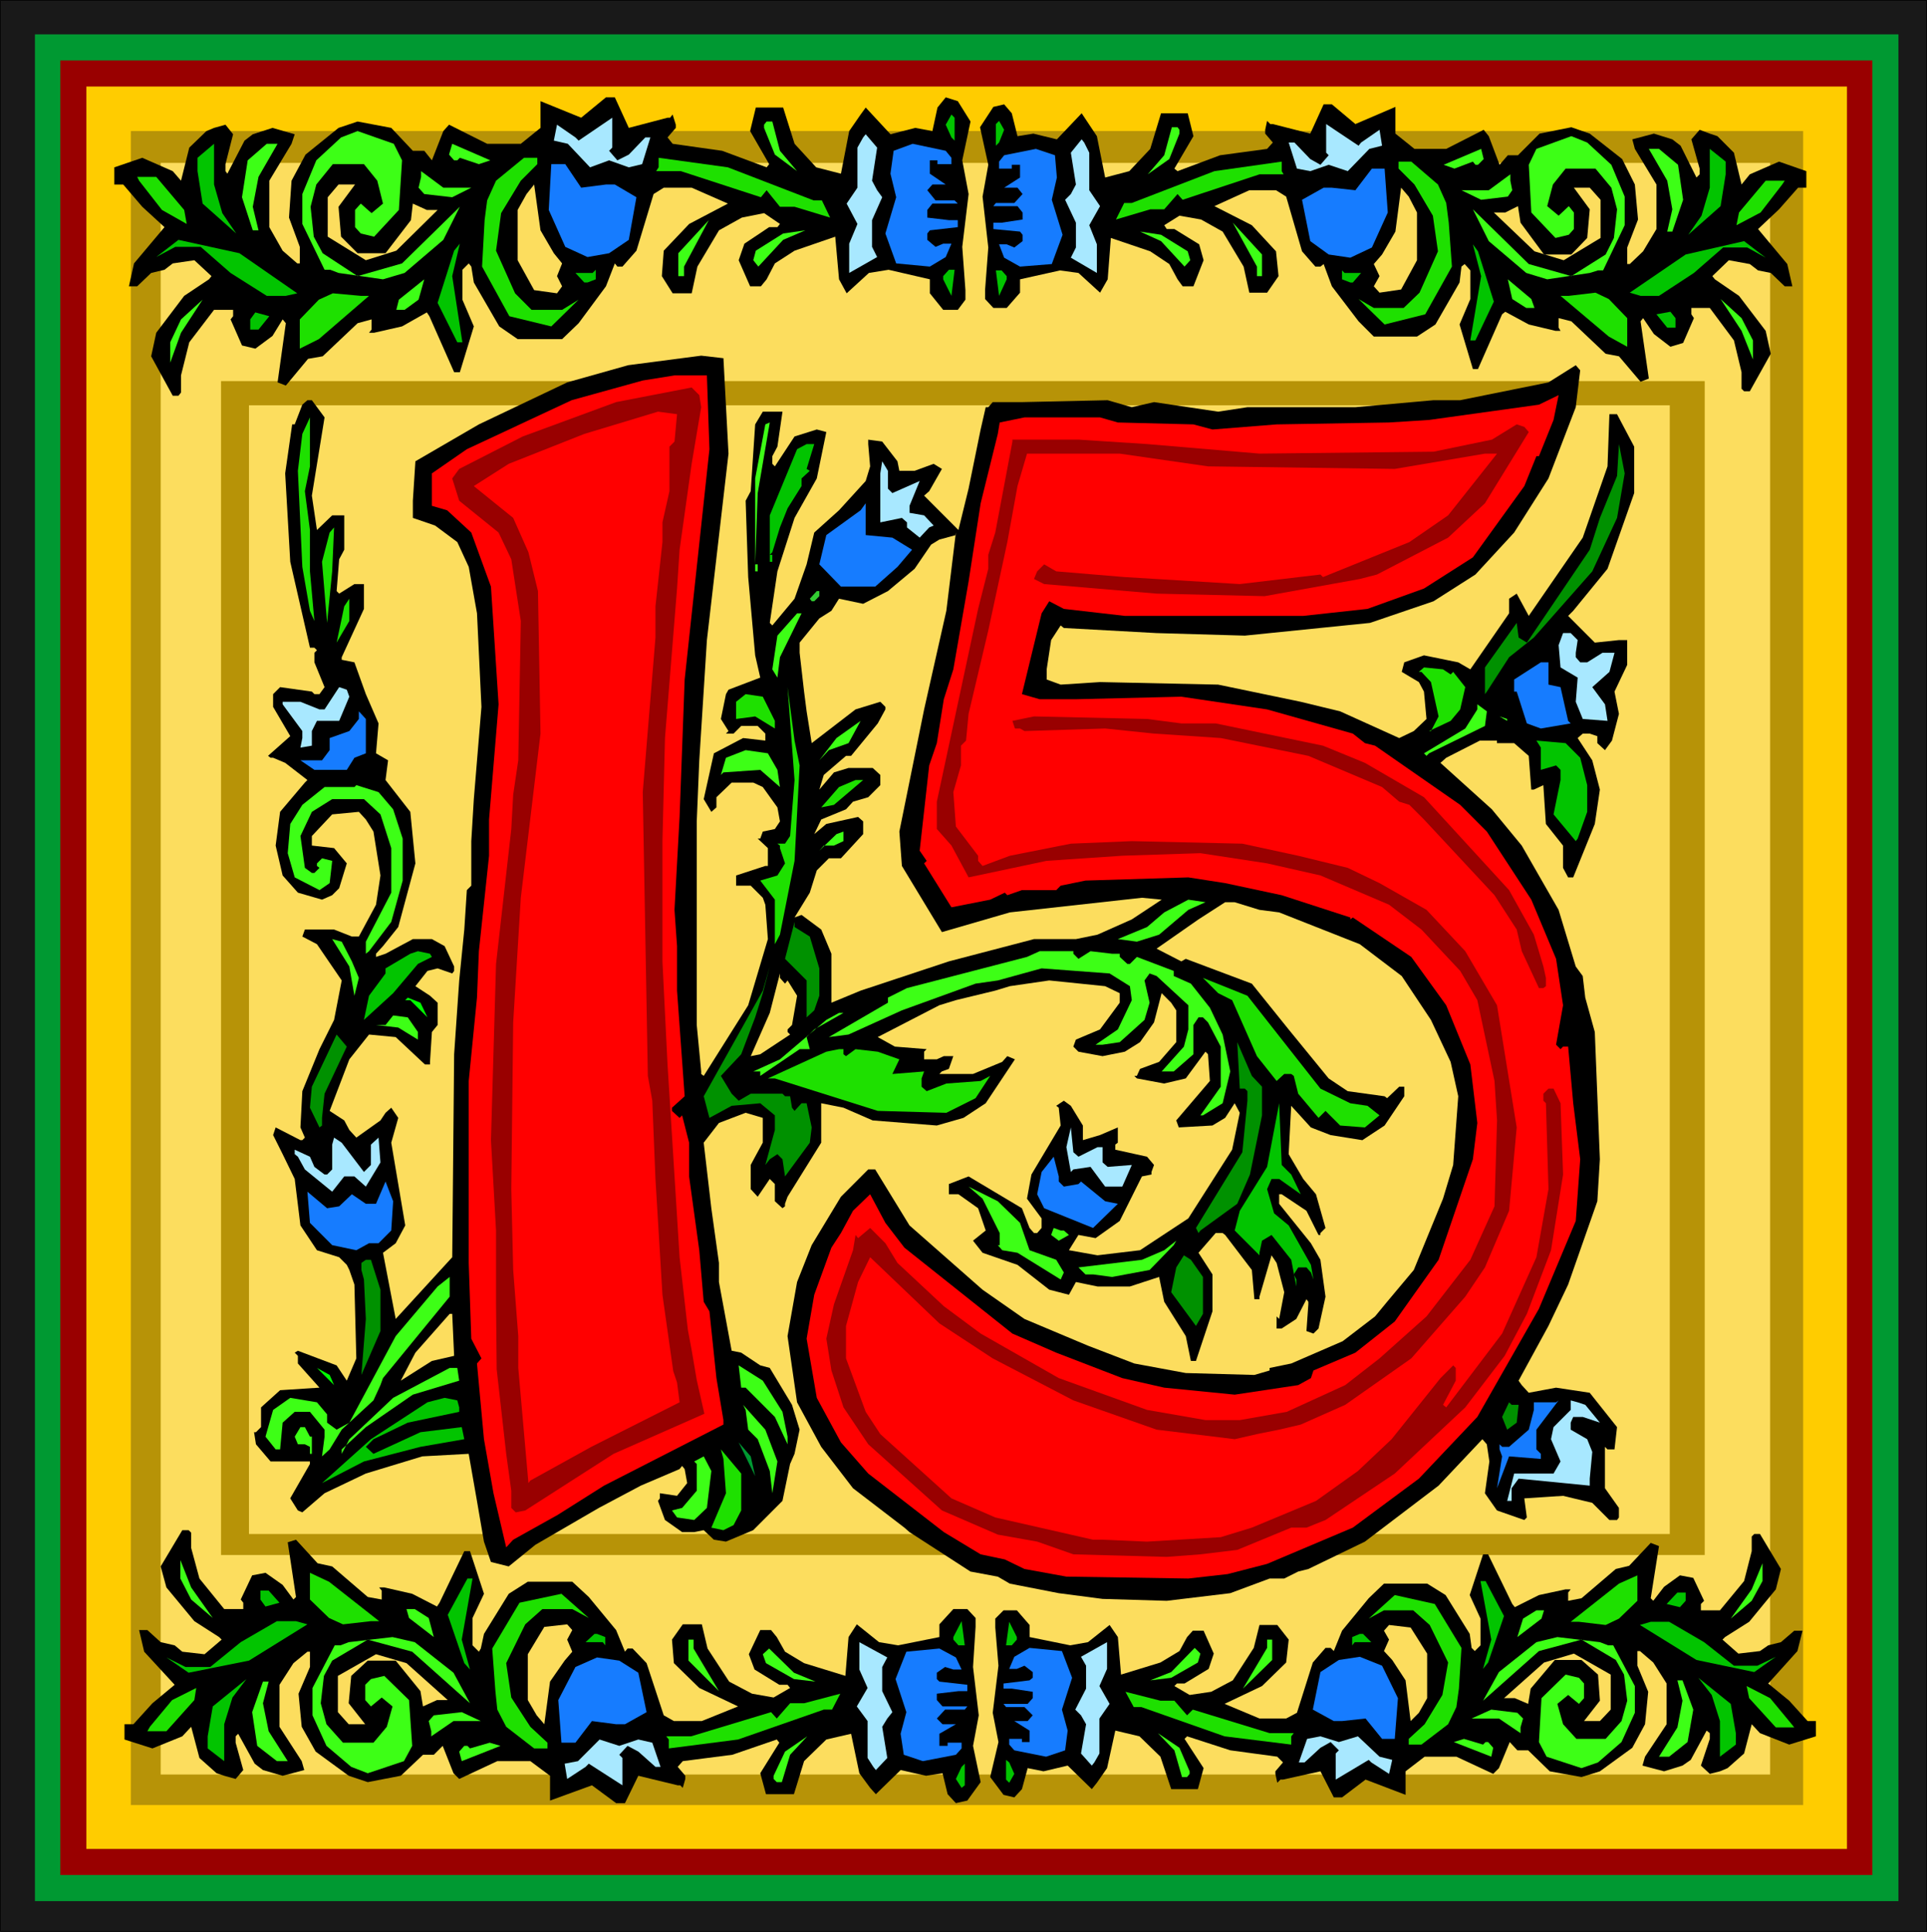 <?xml version="1.0" encoding="UTF-8" standalone="no"?>
<svg
   version="1.0"
   width="129.595mm"
   height="129.935mm"
   id="svg199"
   sodipodi:docname="Decorative 15.wmf"
   xmlns:inkscape="http://www.inkscape.org/namespaces/inkscape"
   xmlns:sodipodi="http://sodipodi.sourceforge.net/DTD/sodipodi-0.dtd"
   xmlns="http://www.w3.org/2000/svg"
   xmlns:svg="http://www.w3.org/2000/svg">
  <rect width="100%" height="100%" fill="#333333" stroke="none"/>
  <sodipodi:namedview
     id="namedview199"
     pagecolor="#ffffff"
     bordercolor="#000000"
     borderopacity="0.25"
     inkscape:showpageshadow="2"
     inkscape:pageopacity="0.0"
     inkscape:pagecheckerboard="0"
     inkscape:deskcolor="#d1d1d1"
     inkscape:document-units="mm" />
  <defs
     id="defs1">
    <pattern
       id="WMFhbasepattern"
       patternUnits="userSpaceOnUse"
       width="6"
       height="6"
       x="0"
       y="0" />
  </defs>
  <path
     style="fill:#191919;fill-opacity:1;fill-rule:evenodd;stroke:none"
     d="M 0,0 H 489.81 V 491.092 H 0 Z"
     id="path1" />
  <path
     style="fill:#000000;fill-opacity:1;fill-rule:evenodd;stroke:none"
     d="M 0.161,0 0,0.162 H 489.81 L 489.648,0 v 491.092 l 0.161,-0.162 H 0 l 0.161,0.162 V 0 H 0 V 491.092 H 489.81 V 0 H 0 Z"
     id="path2" />
  <path
     style="fill:#009932;fill-opacity:1;fill-rule:evenodd;stroke:none"
     d="M 8.879,8.735 H 482.545 V 483.328 H 8.879 Z"
     id="path3" />
  <path
     style="fill:#990000;fill-opacity:1;fill-rule:evenodd;stroke:none"
     d="M 15.337,15.367 H 475.926 V 476.696 H 15.337 Z"
     id="path4" />
  <path
     style="fill:#ffcc00;fill-opacity:1;fill-rule:evenodd;stroke:none"
     d="M 21.956,21.999 H 469.468 V 470.064 H 21.956 Z"
     id="path5" />
  <path
     style="fill:#191919;fill-opacity:1;fill-rule:evenodd;stroke:none"
     d="M 0,0 H 489.81 V 491.092 H 0 Z"
     id="path6" />
  <path
     style="fill:#000000;fill-opacity:1;fill-rule:evenodd;stroke:none"
     d="M 0.161,0 0,0.162 H 489.81 L 489.648,0 v 491.092 l 0.161,-0.162 H 0 l 0.161,0.162 V 0 H 0 V 491.092 H 489.81 V 0 H 0 Z"
     id="path7" />
  <path
     style="fill:#009932;fill-opacity:1;fill-rule:evenodd;stroke:none"
     d="M 8.879,8.735 H 482.545 V 483.328 H 8.879 Z"
     id="path8" />
  <path
     style="fill:#990000;fill-opacity:1;fill-rule:evenodd;stroke:none"
     d="M 15.337,15.367 H 475.926 V 476.696 H 15.337 Z"
     id="path9" />
  <path
     style="fill:#ffcc00;fill-opacity:1;fill-rule:evenodd;stroke:none"
     d="M 21.956,21.999 H 469.468 V 470.064 H 21.956 Z"
     id="path10" />
  <path
     style="fill:#b79307;fill-opacity:1;fill-rule:evenodd;stroke:none"
     d="M 33.257,33.322 H 458.329 v 425.581 H 33.257 Z"
     id="path11" />
  <path
     style="fill:#fcdd5e;fill-opacity:1;fill-rule:evenodd;stroke:none"
     d="M 40.844,41.41 H 449.934 V 451.139 H 40.844 Z"
     id="path12" />
  <path
     style="fill:#b79307;fill-opacity:1;fill-rule:evenodd;stroke:none"
     d="M 56.181,96.892 H 433.306 V 395.333 H 56.181 Z"
     id="path13" />
  <path
     style="fill:#fcdd5e;fill-opacity:1;fill-rule:evenodd;stroke:none"
     d="M 63.285,103.039 H 424.426 V 389.995 H 63.285 Z"
     id="path14" />
  <path
     style="fill:#000000;fill-opacity:1;fill-rule:evenodd;stroke:none"
     d="m 185.172,115.332 -5.489,47.395 -1.937,30.572 -0.646,15.529 v 51.762 l 1.13,11.808 v 0.647 l 0.646,0.485 11.301,-17.955 5.005,-16.823 -0.646,-8.735 -0.646,-1.779 -3.067,-3.073 h -3.713 v -2.588 l 7.426,-2.426 h 0.646 v -4.529 l -2.583,-2.426 h 0.646 l 0.646,-1.779 3.067,-0.647 1.292,-1.941 -0.646,-3.559 -3.713,-5.176 -2.422,-1.132 h -5.489 l -3.875,3.72 v 2.588 l -1.292,1.132 -1.937,-3.235 2.583,-11.646 7.426,-3.882 5.65,0.647 v -1.779 l -1.937,-1.941 h -4.197 l -1.937,1.941 h -1.937 l 0.646,-0.647 -1.937,-3.073 1.292,-6.309 0.646,-1.132 8.072,-3.073 -1.292,-5.661 -1.776,-19.896 -0.646,-19.411 1.292,-2.426 1.13,-16.984 1.937,-3.235 h 5.005 l -1.292,8.897 -1.292,2.426 v 1.941 l 0.646,0.647 5.005,-7.603 5.65,-1.779 2.422,0.647 -2.422,11.808 -5.65,10.029 -4.359,13.588 -1.937,13.102 0.646,0.647 5.65,-6.794 3.067,-8.735 1.937,-8.088 6.296,-5.661 6.78,-7.441 1.13,-3.72 -0.484,-5.661 v -1.132 l 3.552,0.485 3.875,5.014 0.484,2.426 h 3.875 l 4.843,-1.779 2.099,1.294 -3.229,5.661 -1.292,1.132 8.718,8.735 2.583,-10.514 3.067,-15.043 1.292,-5.661 h 0.646 l 1.13,-1.294 h 7.426 l 21.794,-0.485 6.135,1.779 5.65,-1.294 16.305,2.426 7.426,-1.132 h 27.445 l 19.857,-1.779 h 6.78 l 22.44,-4.529 6.942,-4.367 1.13,1.294 -1.13,9.382 -6.942,18.117 -8.718,13.749 -9.848,10.676 -10.655,6.794 -16.144,5.5 -31.804,3.235 -22.44,-0.647 -23.57,-1.294 -0.807,-0.647 -2.422,3.72 -1.13,7.441 v 2.588 l 3.552,1.294 10.009,-0.647 30.028,0.647 20.987,4.367 10.009,2.426 15.014,6.794 3.713,-1.779 3.229,-3.073 -0.646,-6.956 -1.292,-2.426 -4.359,-2.588 0.646,-2.426 5.005,-1.779 8.718,1.779 3.067,1.779 9.848,-14.235 v -3.72 l 1.937,-1.294 3.067,5.661 13.722,-19.896 6.296,-18.117 0.484,-13.264 h 1.937 l 4.359,8.25 v 11.808 l -6.78,19.249 -8.718,10.676 -1.292,1.294 6.78,6.794 6.135,-0.647 h 2.099 v 6.309 l -3.229,6.794 1.13,5.661 -1.776,6.794 -1.776,2.426 -1.937,-1.779 v -1.779 l -1.937,-0.647 h -1.776 l -1.292,1.132 3.713,5.661 1.937,7.441 -1.292,8.735 -5.489,13.588 h -1.292 l -1.292,-2.426 v -5.661 l -4.359,-5.5 -0.646,-9.867 -2.422,1.132 h -0.646 l -0.646,-8.573 -3.713,-3.235 h -4.359 v -0.647 h -4.359 l -8.556,4.367 -1.453,1.294 13.077,11.808 7.588,9.22 9.364,16.337 4.359,14.396 1.776,2.426 0.646,5.5 2.422,8.735 1.292,32.351 -0.646,10.676 -7.426,21.19 -5.005,10.514 -7.588,13.911 0.807,1.132 1.776,1.941 6.942,-1.294 8.556,1.294 6.942,8.735 -0.646,5.661 h -1.776 l -0.646,-0.647 v 10.514 l 3.552,5.014 v 2.426 l -0.484,0.647 h -1.937 l -4.359,-4.367 -7.426,-1.779 -9.848,0.647 0.646,4.853 -0.646,0.647 -6.942,-2.426 -3.067,-4.367 1.13,-8.088 -0.646,-4.367 -1.13,-1.294 -11.139,11.808 -18.727,14.235 -14.368,6.956 -2.583,0.647 -3.552,1.779 h -3.713 l -10.009,3.72 -16.144,1.941 -16.305,-0.485 -11.139,-1.456 -12.431,-2.426 -3.067,-1.779 -6.942,-1.294 -15.498,-10.029 -1.292,-1.132 -13.077,-10.029 -8.072,-10.514 -6.135,-11.323 -2.422,-16.823 2.422,-13.749 3.713,-9.382 7.426,-12.293 6.942,-6.956 h 1.776 l 8.718,14.235 18.566,16.337 10.655,7.441 16.144,6.794 11.785,4.529 13.077,2.426 17.436,0.485 3.875,-1.132 v -0.647 l 5.489,-1.132 13.077,-5.661 8.233,-6.309 3.067,-3.72 6.78,-8.088 7.426,-18.117 2.583,-8.573 1.292,-17.47 -1.937,-8.735 -5.005,-10.676 -7.426,-11.161 -10.655,-8.088 -20.503,-8.088 -5.005,-0.647 -6.296,-1.941 h -2.422 l -6.78,4.367 -10.655,7.441 6.296,3.235 1.13,-0.647 16.79,6.309 9.364,11.646 10.171,12.455 4.843,3.235 9.364,1.294 0.646,0.485 3.067,-2.912 h 1.292 v 2.426 l -5.005,7.441 -5.65,3.72 -8.072,-1.294 -5.005,-1.941 -5.005,-5.5 -0.646,12.293 3.713,6.309 3.229,3.882 2.422,8.573 -1.292,1.294 v 0.485 h -0.484 l -3.067,-6.147 -6.296,-4.206 h -0.646 v 2.426 l 8.072,10.029 2.422,4.206 1.292,9.382 -1.776,8.088 -1.292,1.294 -1.776,-0.647 0.484,-6.794 v -0.647 l -0.484,-0.647 -2.583,5.014 -3.713,2.426 h -1.292 V 334.674 l 0.646,0.647 1.292,-6.794 -1.937,-7.441 -1.292,-1.941 -3.067,10.514 v 0.647 h -1.292 l -0.646,-7.441 -6.78,-8.897 -0.646,-0.485 h -1.776 l -4.359,5.014 3.552,5.5 v 9.382 l -4.197,12.617 h -1.292 l -1.292,-6.309 -5.489,-8.735 -1.292,-6.309 -7.426,2.426 h -8.233 l -5.489,-1.132 -1.776,3.235 -5.005,-1.294 -8.072,-6.309 -8.879,-3.073 -2.422,-3.073 3.229,-2.588 -1.937,-5.661 -5.005,-3.559 h -2.422 v -2.588 l 5.005,-1.941 13.561,8.088 1.937,5.014 1.13,1.294 h 0.807 l 1.13,-1.294 v -2.426 l -3.713,-5.014 1.13,-6.147 7.426,-12.455 -0.484,-4.529 -0.646,-0.485 1.937,-1.294 1.776,1.294 3.067,5.014 v 3.72 l 4.359,-1.294 4.52,-1.941 v 3.882 l -0.646,0.485 v 1.294 l 8.072,1.779 1.776,2.103 -0.646,1.779 v 0.647 l -2.422,0.485 -5.65,11.323 -6.135,4.367 -4.359,-0.809 -2.422,3.882 7.265,1.294 10.816,-1.294 12.269,-8.088 11.139,-17.47 1.937,-9.382 -1.292,-2.426 -2.422,3.72 -3.229,1.941 -8.556,0.485 -0.646,-1.779 8.556,-10.029 -0.484,-6.794 -0.646,-0.647 -5.005,6.794 -5.489,1.294 -6.942,-1.294 -0.646,-0.647 h 0.646 l 0.807,-1.779 4.843,-1.779 4.359,-5.014 v -8.088 l -1.292,-1.941 -2.422,-2.426 -1.937,7.441 -3.552,5.014 -3.875,2.426 -5.65,1.132 -6.135,-1.132 -1.292,-1.294 0.646,-1.779 6.135,-2.588 5.005,-6.794 v -2.426 l -3.713,-1.779 -14.207,-1.456 -10.009,1.456 -3.713,1.132 -10.009,2.426 -4.197,1.294 -15.66,8.088 4.359,2.426 8.072,0.647 -0.646,0.647 v 1.941 h 3.229 l 1.776,-0.809 h 2.422 l -1.13,3.235 -1.776,0.647 -0.646,0.647 h 8.556 l 7.426,-3.073 1.292,-1.456 1.937,0.809 -7.426,11.161 -5.65,3.72 -6.78,1.941 -16.305,-1.294 -7.426,-3.235 -5.65,-1.132 v 10.029 l -8.556,13.749 -0.646,1.779 v 0.647 l -0.646,0.485 -1.937,-1.779 v -4.367 l -1.292,-1.294 -3.067,4.529 -1.776,-1.941 v -6.147 l 1.13,-2.103 1.937,-3.559 v -6.309 l -4.359,-1.294 -6.78,2.588 -3.875,5.014 1.937,16.661 1.937,13.911 v 4.853 l 2.422,13.102 0.807,4.367 2.422,0.485 4.843,3.235 2.422,0.647 5.65,9.382 1.937,6.309 -1.292,6.147 -1.13,2.588 -1.937,9.382 -7.426,7.441 -6.942,2.912 -3.067,-0.485 -2.583,-2.426 -2.422,0.485 h -3.067 l -4.359,-3.073 -1.776,-4.853 0.484,-0.647 v -1.294 l 4.359,0.647 2.583,-3.235 -0.646,-3.559 -0.646,-0.809 -0.646,0.809 -9.848,4.206 -10.655,5.661 -16.144,9.382 -6.78,5.5 -4.52,-1.132 -1.776,-5.176 -1.776,-10.352 -2.099,-11.97 -11.785,0.647 -14.368,4.367 -10.494,5.014 -5.65,4.853 -1.13,-0.485 -1.937,-3.073 5.005,-8.735 v -0.647 H 68.774 l -3.713,-4.367 -0.484,-3.073 h 0.484 l 1.292,-1.294 v -5.014 l 4.843,-4.367 10.009,-0.647 -5.489,-6.147 v -1.941 l -0.807,-0.809 0.807,-0.485 9.848,3.72 2.583,3.882 2.422,-5.661 -0.484,-18.764 -1.292,-3.72 -0.646,-1.294 -1.937,-1.941 -5.65,-1.779 -4.197,-6.309 -1.453,-11.808 -3.067,-6.309 -2.422,-4.853 0.646,-1.941 6.296,3.235 h 0.484 l 0.646,-0.647 -1.13,-2.588 0.484,-9.22 4.359,-10.676 3.713,-7.441 1.937,-10.029 -6.296,-9.22 -3.713,-1.941 0.646,-1.779 h 7.426 l 4.52,1.779 h 1.776 l 4.359,-8.088 1.13,-7.441 -1.776,-11.161 -1.937,-3.073 -1.776,-1.941 -6.78,0.647 -5.166,5.5 v 2.426 l 5.65,0.647 3.229,3.882 -1.937,6.309 -1.776,1.779 -2.583,1.132 -6.135,-1.779 -3.875,-4.367 -1.776,-7.603 1.13,-8.573 6.296,-7.441 0.646,-0.647 -5.65,-4.367 -3.067,-1.294 h -0.646 l -0.646,-0.485 5.65,-5.014 -4.359,-7.441 v -3.235 l 1.776,-1.779 8.072,1.132 0.646,0.647 h 1.292 l 1.292,-1.779 -2.583,-6.309 v -2.426 l 0.646,-0.647 -0.646,-0.647 H 78.783 L 73.778,142.831 72.487,120.347 74.263,107.892 h 0.646 l 1.937,-5.014 1.292,-1.132 h 1.13 l 3.229,4.367 -3.229,19.896 1.292,8.735 3.875,-3.72 h 3.067 v 8.735 l -1.292,2.426 -0.646,8.088 0.646,0.647 3.875,-2.426 h 2.422 v 6.309 l -5.65,12.293 v 0.647 l 3.229,0.647 2.906,8.088 3.229,7.441 -0.646,7.603 3.067,1.779 -0.646,5.014 6.296,8.088 1.292,13.102 -4.359,16.176 -3.875,4.853 -1.776,1.941 v 0.809 l 2.422,-0.809 6.942,-3.72 h 4.843 l 3.229,1.779 2.422,5.176 v 1.132 l -0.484,0.647 -3.713,-1.294 -2.583,0.647 -3.067,3.882 3.713,2.426 1.937,1.779 v 5.661 l -1.453,1.779 -0.484,7.603 v 0.647 h -1.292 l -7.426,-6.956 -6.78,-0.647 -5.005,6.309 -5.005,13.102 3.713,2.426 1.292,2.426 1.776,1.941 6.135,-4.367 1.292,-1.941 1.453,-1.294 1.776,2.588 -1.776,6.309 3.552,21.028 -2.422,4.529 -3.229,2.426 3.229,16.823 14.368,-15.69 0.484,-51.6 1.292,-18.764 1.292,-12.941 0.646,-10.029 1.13,-1.132 v -11.323 l 0.646,-10.676 1.937,-23.455 -1.13,-23.778 -2.099,-11.808 -2.906,-6.309 -5.65,-4.206 -5.65,-1.941 v -4.367 l 0.646,-10.029 16.144,-9.382 22.44,-10.676 15.498,-4.367 18.566,-2.426 5.65,0.647 z"
     id="path15" />
  <path
     style="fill:#ff0000;fill-opacity:1;fill-rule:evenodd;stroke:none"
     d="m 182.105,350.364 1.776,10.676 v 1.132 l -30.351,15.529 -11.785,7.441 -11.301,6.309 -1.776,1.941 -3.229,-13.749 -2.422,-13.749 -1.776,-19.249 1.13,-1.294 -2.583,-5.014 -0.646,-19.249 v -46.262 l 2.099,-21.19 0.484,-11.808 2.583,-24.263 v -9.22 l 2.422,-29.278 -1.937,-29.925 -5.005,-13.749 -6.135,-5.661 -3.875,-1.132 v -8.25 l 8.879,-6.147 26.638,-12.455 18.081,-5.014 8.072,-1.294 h 8.233 l 0.646,18.764 -6.296,58.556 -1.292,34.939 -1.292,23.616 0.646,9.22 v 11.323 l 1.937,26.852 -3.229,2.912 v 0.809 l 1.937,1.779 0.646,-0.647 1.776,6.956 v 8.573 l 2.583,18.764 1.13,13.102 1.453,2.426 z"
     id="path16" />
  <path
     style="fill:#990000;fill-opacity:1;fill-rule:evenodd;stroke:none"
     d="m 177.1,350.85 -1.292,-7.603 -0.969,-5.176 -2.099,-18.44 -3.067,-49.012 -1.292,-26.205 v -30.572 l 0.646,-26.205 3.067,-38.013 0.646,-9.867 3.067,-21.837 2.422,-14.396 -0.484,-3.073 -1.937,-1.941 -19.211,3.72 -23.732,8.735 -16.144,8.25 -1.776,2.426 1.776,5.661 10.009,8.088 3.229,6.794 2.422,15.69 -0.646,35.425 -1.292,8.735 -0.484,8.735 -3.875,34.292 -1.292,44.807 1.292,22.969 v 18.764 l 0.161,16.499 2.422,21.514 1.292,9.382 v 4.367 l 1.13,1.132 2.422,-0.485 22.44,-14.396 23.086,-10.191 z"
     id="path17" />
  <path
     style="fill:#ff0000;fill-opacity:1;fill-rule:evenodd;stroke:none"
     d="m 391.17,115.979 h -0.646 l -3.067,7.603 -13.077,18.117 -12.431,7.926 -14.368,5.176 -16.305,1.779 h -45.365 l -15.498,-1.779 -3.713,-1.941 -1.937,3.073 -5.005,20.543 4.52,1.294 h 9.202 l 26.799,-0.647 21.794,3.235 21.794,6.147 3.067,2.426 2.583,0.647 21.633,15.043 6.78,6.794 11.301,17.308 6.296,15.043 1.776,11.808 -1.776,10.029 1.13,1.132 0.646,-0.647 h 1.292 l 1.292,14.396 1.776,14.235 -1.13,15.69 -9.364,22.322 -15.66,27.499 -14.853,15.69 -16.79,12.455 -21.794,9.22 -10.009,2.588 -10.009,1.132 -30.997,-0.485 -10.655,-1.941 -5.005,-2.426 -6.135,-1.294 -9.364,-5.661 -19.211,-14.882 -6.942,-7.926 -6.135,-11.323 -2.583,-15.043 1.937,-11.161 4.359,-11.97 2.422,-3.72 3.067,-5.661 4.359,-4.206 3.875,7.279 4.843,6.309 27.445,21.837 11.139,4.853 16.79,6.47 10.655,2.426 17.92,1.779 16.144,-2.426 3.229,-1.779 0.646,-1.941 10.655,-4.529 10.009,-7.926 11.139,-15.69 8.718,-25.558 1.13,-9.22 -1.776,-14.882 -6.135,-15.043 -8.879,-12.293 -14.852,-10.029 -0.646,0.485 v -0.485 l -17.436,-5.661 -14.368,-3.073 -9.364,-1.456 -26.153,0.809 -6.296,1.294 -1.13,1.132 h -8.718 l -3.713,1.294 -0.646,-0.647 -3.713,1.779 -9.848,1.941 -6.942,-11.161 0.646,-0.647 -1.776,-2.588 2.422,-21.675 1.937,-5.661 1.776,-11.161 2.422,-7.603 3.875,-22.322 3.067,-19.896 4.359,-17.631 0.484,-2.912 6.296,-1.294 h 19.211 l 4.52,1.294 19.211,0.485 4.843,1.294 16.305,-1.294 28.575,-0.485 10.171,-0.647 27.929,-3.882 5.005,-2.426 -1.292,6.309 z"
     id="path18" />
  <path
     style="fill:#1ee000;fill-opacity:1;fill-rule:evenodd;stroke:none"
     d="m 77.491,124.876 1.292,9.867 v 10.514 l 1.13,12.617 -1.13,-2.588 -1.937,-11.161 -1.13,-24.425 1.13,-9.382 1.937,-4.206 v 12.455 z"
     id="path19" />
  <path
     style="fill:#3dff16;fill-opacity:1;fill-rule:evenodd;stroke:none"
     d="m 191.952,143.478 h 0.646 v 1.779 h -0.646 v -23.616 l 2.583,-13.749 1.13,-0.485 -3.067,17.955 z"
     id="path20" />
  <path
     style="fill:#990000;fill-opacity:1;fill-rule:evenodd;stroke:none"
     d="m 388.587,109.833 -11.139,18.117 -9.364,8.735 -18.081,9.382 -4.359,1.132 -24.216,4.367 -27.445,-0.647 -28.575,-2.426 -2.583,-1.294 0.807,-1.941 1.776,-1.779 3.067,1.779 17.436,1.456 29.221,1.779 20.503,-2.426 0.646,0.647 21.956,-8.897 9.848,-6.794 12.431,-15.69 h -3.067 l -22.925,3.882 -47.463,-0.647 -22.44,-3.235 h -23.57 l -2.422,8.25 -2.583,14.235 -4.843,22.484 -5.005,21.19 -0.646,6.794 -1.292,1.294 v 5.014 l -1.937,6.794 0.646,8.735 5.65,7.441 v 1.294 l 1.13,1.294 6.942,-2.588 15.498,-3.073 15.498,-0.647 28.091,0.647 14.207,3.073 12.592,3.073 8.072,3.882 11.947,6.794 9.848,10.514 8.072,13.749 5.005,31.057 -1.937,21.19 -6.135,14.396 -5.005,7.441 -13.722,15.69 -16.79,11.808 -11.301,5.014 -5.489,1.294 -5.65,1.132 -5.65,1.294 -19.857,-2.426 -21.149,-7.441 -20.503,-10.676 -13.561,-8.897 -17.597,-16.823 -3.067,6.309 -3.067,11.161 v 8.25 l 5.005,13.588 3.713,5.661 18.081,16.337 11.139,4.853 24.862,5.661 h 2.422 l 11.301,0.485 18.727,-1.132 7.911,-2.426 16.305,-6.794 10.655,-7.603 8.556,-8.088 12.431,-15.529 3.229,-3.235 0.646,0.647 v 3.235 l -3.229,6.147 0.807,0.647 14.207,-18.764 8.718,-19.411 3.067,-17.308 -0.646,-21.837 -0.646,-0.647 v -1.779 l 1.292,-1.294 h 1.292 l 1.776,3.72 0.646,18.117 -3.067,19.249 -6.135,16.176 -5.65,10.676 -10.009,13.102 -17.92,16.823 -17.597,11.808 -4.843,1.941 h -3.875 l -13.722,5.661 -9.364,1.132 -8.556,0.647 -23.732,-0.647 -9.202,-3.235 -10.009,-1.779 -14.207,-6.147 -18.727,-16.823 -6.296,-9.382 -3.067,-9.382 -1.292,-8.088 1.937,-8.735 4.843,-13.749 0.646,-3.882 0.646,0.809 3.067,-2.588 3.875,3.882 3.067,5.014 11.785,10.999 9.364,6.956 19.857,11.323 22.44,8.088 14.852,2.588 h 8.718 l 11.947,-2.103 14.853,-6.794 8.718,-6.794 11.947,-10.676 11.139,-14.396 6.135,-13.588 0.646,-21.837 -0.646,-10.029 -4.359,-20.543 -4.359,-7.441 -9.848,-10.514 -8.233,-6.309 -17.436,-7.441 -13.561,-3.073 -16.951,-2.588 -19.857,0.647 -19.211,1.294 -19.857,4.206 -4.359,-8.088 -3.713,-4.206 v -6.956 l 10.494,-49.012 2.583,-10.191 v -3.559 l 1.776,-5.661 4.359,-23.131 v -0.485 h 16.79 l 17.436,1.132 28.575,2.426 44.235,-0.485 14.852,-3.073 6.296,-3.882 1.937,0.647 z"
     id="path21" />
  <path
     style="fill:#02c400;fill-opacity:1;fill-rule:evenodd;stroke:none"
     d="m 205.029,119.214 0.807,0.485 -2.099,1.941 v 1.941 l -3.552,5.661 -1.937,4.853 -1.937,6.309 -0.646,0.647 h 0.646 v 1.779 h -0.646 v -11.808 l 6.942,-16.823 2.422,-1.294 h 1.937 z"
     id="path22" />
  <path
     style="fill:#009100;fill-opacity:1;fill-rule:evenodd;stroke:none"
     d="m 411.027,131.67 -6.296,13.588 -14.852,16.823 -6.296,5.014 -5.65,8.735 -0.484,0.647 v -6.794 l 8.072,-11.323 0.484,3.72 2.099,1.294 15.983,-23.616 2.583,-8.088 4.359,-10.676 0.484,-8.088 1.453,7.441 z"
     id="path23" />
  <path
     style="fill:#a8e8ff;fill-opacity:1;fill-rule:evenodd;stroke:none"
     d="m 225.693,124.229 1.13,1.132 6.942,-3.073 -2.583,6.309 v 1.779 l 3.713,0.647 2.422,2.588 -1.13,0.485 -2.422,2.588 -3.229,-2.588 v -1.294 l -1.292,-1.132 -5.489,1.132 v -12.455 l 0.484,-3.073 1.453,2.426 z"
     id="path24" />
  <path
     style="fill:#167cff;fill-opacity:1;fill-rule:evenodd;stroke:none"
     d="m 226.824,136.684 5.005,3.073 -3.713,4.367 -5.65,5.014 h -8.718 l -5.489,-5.661 1.776,-7.441 8.718,-6.309 1.292,-1.779 v 8.088 z"
     id="path25" />
  <path
     style="fill:#1ee000;fill-opacity:1;fill-rule:evenodd;stroke:none"
     d="m 83.142,158.36 -1.292,-15.529 1.937,-7.441 1.13,-1.294 -0.484,11.161 z"
     id="path26" />
  <path
     style="fill:#fcdd5e;fill-opacity:1;fill-rule:evenodd;stroke:none"
     d="m 234.896,180.358 -6.296,31.057 0.646,8.735 10.171,16.823 17.274,-5.014 33.58,-3.72 5.005,0.485 -7.588,5.014 -8.718,3.882 -5.489,1.132 h -10.655 l -21.633,5.661 -22.44,7.441 -7.426,3.073 v -12.455 l -2.583,-6.147 -5.005,-3.72 -1.776,0.647 3.875,-6.309 1.776,-5.661 3.067,-3.073 h 3.067 l 5.65,-6.147 v -3.235 l -1.292,-1.132 -8.072,1.779 -3.067,2.588 1.776,-3.72 6.296,-2.588 1.776,-1.941 3.875,-1.132 3.067,-3.073 v -2.588 l -1.937,-1.779 h -6.135 l -3.713,1.132 -3.713,4.367 1.13,-3.72 5.65,-4.853 h 1.292 l 6.78,-8.25 1.937,-3.559 v -0.647 l -1.292,-1.294 -6.296,1.941 -11.139,8.573 -1.292,-8.088 -0.646,-5.014 -1.13,-9.867 v -2.588 l 5.005,-6.147 3.067,-1.941 1.937,-3.073 6.135,1.294 6.296,-3.235 6.78,-5.661 4.197,-6.147 2.099,-1.294 4.197,-1.132 v -0.647 l -2.422,19.896 z"
     id="path27" />
  <path
     style="fill:#32cc32;fill-opacity:1;fill-rule:evenodd;stroke:none"
     d="m 208.258,151.566 -1.292,1.294 h -0.646 l -0.484,-0.647 1.776,-1.941 h 0.646 z"
     id="path28" />
  <path
     style="fill:#1ee000;fill-opacity:1;fill-rule:evenodd;stroke:none"
     d="m 85.563,163.374 1.937,-9.22 1.292,-1.941 v 5.661 z"
     id="path29" />
  <path
     style="fill:#3dff16;fill-opacity:1;fill-rule:evenodd;stroke:none"
     d="m 198.249,167.094 -0.646,5.176 -1.292,-2.103 1.292,-8.573 5.005,-5.661 h 1.13 z"
     id="path30" />
  <path
     style="fill:#a8e8ff;fill-opacity:1;fill-rule:evenodd;stroke:none"
     d="m 401.018,162.727 -0.484,3.235 v 1.132 l 1.13,1.294 h 1.776 l 3.875,-2.426 h 3.067 l -1.292,4.853 -4.359,3.882 3.229,4.367 0.646,4.206 -6.296,-0.485 -1.776,-4.367 0.484,-6.147 -4.359,-2.588 -0.484,-5.661 1.13,-3.073 h 1.937 z"
     id="path31" />
  <path
     style="fill:#ffffff;fill-opacity:1;fill-rule:evenodd;stroke:none"
     d="m 391.654,164.021 -1.776,1.941 z"
     id="path32" />
  <path
     style="fill:#167cff;fill-opacity:1;fill-rule:evenodd;stroke:none"
     d="m 393.591,174.05 3.067,0.647 1.937,8.573 0.646,0.647 -7.588,1.294 -3.552,-1.294 -2.583,-8.088 h -0.646 v -3.073 l 6.78,-4.367 h 1.937 z"
     id="path33" />
  <path
     style="fill:#1ee000;fill-opacity:1;fill-rule:evenodd;stroke:none"
     d="m 368.73,171.462 0.646,-0.647 3.067,3.882 -1.292,5.661 -2.422,2.912 -5.489,2.588 h 0.484 l 1.937,-3.72 -1.937,-8.735 -2.422,-2.588 h -0.646 l 1.292,-1.132 4.843,0.485 z"
     id="path34" />
  <path
     style="fill:#a8e8ff;fill-opacity:1;fill-rule:evenodd;stroke:none"
     d="M 88.792,177.123 86.209,183.27 h -5.65 l -1.292,2.588 v 3.72 l -2.906,0.485 0.484,-2.426 v -1.779 l -5.005,-6.794 v -0.647 h 4.52 l 4.843,1.941 h 1.292 l 3.713,-5.661 1.937,0.647 z"
     id="path35" />
  <path
     style="fill:#1ee000;fill-opacity:1;fill-rule:evenodd;stroke:none"
     d="m 203.253,194.593 -1.292,24.263 -3.713,18.764 -1.292,2.426 v -11.323 l -3.713,-4.853 4.359,-1.294 1.937,-3.073 -1.292,-3.882 v -0.647 l -0.646,-0.485 h 1.937 l 1.292,-1.941 1.13,-14.235 -1.776,-23.616 1.776,13.588 z"
     id="path36" />
  <path
     style="fill:#1ee000;fill-opacity:1;fill-rule:evenodd;stroke:none"
     d="m 196.957,183.27 v 1.941 l -5.005,-3.073 -4.843,0.647 v -4.367 l 2.422,-1.941 4.359,0.647 z"
     id="path37" />
  <path
     style="fill:#3dff16;fill-opacity:1;fill-rule:evenodd;stroke:none"
     d="m 377.447,184.564 -14.207,6.956 -0.646,0.647 -0.646,-0.647 10.494,-6.309 3.067,-4.853 v -1.294 l 2.422,1.779 z"
     id="path38" />
  <path
     style="fill:#167cff;fill-opacity:1;fill-rule:evenodd;stroke:none"
     d="m 92.99,191.52 -2.906,1.132 -1.937,3.073 h -8.233 l -3.552,-2.426 h 5.489 l 1.937,-2.588 v -3.073 l 5.005,-1.779 2.422,-3.073 v -1.941 l 1.776,1.941 z"
     id="path39" />
  <path
     style="fill:#990000;fill-opacity:1;fill-rule:evenodd;stroke:none"
     d="m 300.279,183.917 h 8.718 l 27.283,5.661 10.655,4.367 15.014,8.735 21.633,23.616 6.296,11.323 2.422,8.088 0.646,2.912 v 2.103 l -0.646,0.485 h -1.13 l -4.359,-9.382 -1.292,-5.5 -5.65,-8.735 -17.92,-19.249 -3.713,-3.72 -2.583,-0.809 -4.359,-3.72 -18.727,-7.926 -22.279,-4.529 -16.951,-1.132 -12.431,-1.294 -20.503,0.647 -1.13,-0.647 h -1.292 l -0.646,-1.941 5.489,-1.132 28.736,0.647 z"
     id="path40" />
  <path
     style="fill:#3dff16;fill-opacity:1;fill-rule:evenodd;stroke:none"
     d="m 383.098,183.27 -1.937,-1.132 1.937,0.647 z"
     id="path41" />
  <path
     style="fill:#3dff16;fill-opacity:1;fill-rule:evenodd;stroke:none"
     d="m 210.68,190.711 -2.422,2.588 4.359,-5.661 6.135,-4.367 -3.067,5.661 z"
     id="path42" />
  <path
     style="fill:#02c400;fill-opacity:1;fill-rule:evenodd;stroke:none"
     d="m 401.663,192.652 1.776,6.956 v 6.794 l -2.422,6.794 -0.484,0.647 -5.65,-6.794 1.776,-8.735 v -2.588 l -1.13,-1.132 -3.875,1.132 v -5.661 l -1.13,-1.779 7.426,0.647 z"
     id="path43" />
  <path
     style="fill:#3dff16;fill-opacity:1;fill-rule:evenodd;stroke:none"
     d="m 197.603,195.725 0.646,4.367 -5.005,-4.367 -9.364,0.647 -0.646,0.647 1.292,-4.367 5.005,-1.941 5.65,0.809 z"
     id="path44" />
  <path
     style="fill:#1ee000;fill-opacity:1;fill-rule:evenodd;stroke:none"
     d="m 211.971,204.622 -3.229,0.647 4.52,-5.176 4.197,-1.779 h 1.937 z"
     id="path45" />
  <path
     style="fill:#3dff16;fill-opacity:1;fill-rule:evenodd;stroke:none"
     d="m 99.932,205.754 2.422,7.441 v 10.676 l -2.906,10.514 -5.65,7.441 -0.807,0.647 v -3.073 l 6.458,-12.455 v -11.323 l -2.744,-8.573 -4.197,-3.882 h -8.072 l -5.166,3.235 -2.906,6.147 1.13,8.088 1.776,1.294 h 0.646 l 1.292,-1.294 -0.646,-0.485 v -0.647 l 1.292,-1.294 2.583,0.647 -0.646,5.661 -2.583,1.779 -6.296,-3.235 -1.776,-6.147 0.646,-7.441 3.067,-4.853 5.65,-4.529 h 7.588 l 0.484,-0.485 5.65,1.779 z"
     id="path46" />
  <path
     style="fill:#3dff16;fill-opacity:1;fill-rule:evenodd;stroke:none"
     d="m 211.971,214.974 h -2.583 l -1.13,1.294 4.359,-4.206 1.776,-0.647 v 2.426 z"
     id="path47" />
  <path
     style="fill:#3dff16;fill-opacity:1;fill-rule:evenodd;stroke:none"
     d="m 302.055,231.312 -7.426,6.309 -5.65,1.779 -4.843,-0.647 7.426,-3.073 4.359,-3.72 6.135,-3.235 4.359,0.647 z"
     id="path48" />
  <path
     style="fill:#009100;fill-opacity:1;fill-rule:evenodd;stroke:none"
     d="m 205.836,238.105 2.422,8.088 v 6.956 l -1.292,3.72 -1.937,1.779 v -9.382 l -5.489,-5.5 2.422,-9.382 v 1.294 z"
     id="path49" />
  <path
     style="fill:#3dff16;fill-opacity:1;fill-rule:evenodd;stroke:none"
     d="m 89.438,244.414 1.776,4.206 -1.13,4.529 -1.292,-7.441 -4.359,-6.956 2.422,0.647 z"
     id="path50" />
  <path
     style="fill:#02c400;fill-opacity:1;fill-rule:evenodd;stroke:none"
     d="m 109.779,243.282 -3.552,1.779 -6.296,7.441 -7.426,6.794 1.292,-6.147 4.197,-5.661 v -1.294 l 6.296,-3.72 1.937,-0.647 3.067,0.647 z"
     id="path51" />
  <path
     style="fill:#3dff16;fill-opacity:1;fill-rule:evenodd;stroke:none"
     d="m 272.834,242.473 1.292,1.294 3.067,-1.941 5.489,0.647 h 1.937 v 0.809 l 1.937,1.779 h 0.646 l 1.776,-1.779 9.364,3.559 v 1.294 l 4.359,1.941 4.843,6.147 3.229,6.794 1.937,9.382 -1.937,8.088 -5.005,3.073 h -0.646 l 5.166,-7.279 v -10.191 l -3.229,-6.147 -1.292,-1.294 h -1.13 l -1.292,1.941 v 7.441 l -5.005,4.367 h -3.067 l 5.65,-6.309 1.13,-4.367 v -6.147 l -8.072,-7.441 -1.776,-0.647 -1.292,1.779 1.292,5.661 -1.292,4.367 -6.296,5.661 -4.359,0.647 h -1.776 l 5.65,-3.882 3.552,-7.441 -0.484,-3.559 -5.166,-3.235 -17.274,-1.294 -11.139,3.073 -5.65,0.809 -18.727,6.794 -13.561,6.147 -5.005,0.647 15.014,-8.735 v -1.294 l 4.843,-2.426 30.512,-7.926 3.229,-1.456 h 8.556 z"
     id="path52" />
  <path
     style="fill:#009100;fill-opacity:1;fill-rule:evenodd;stroke:none"
     d="m 191.952,258.648 -3.552,9.382 -5.166,5.5 2.744,4.529 1.776,1.779 3.067,-1.779 h 8.072 l 0.646,0.647 h 1.292 l 0.484,2.912 0.646,0.809 1.776,-1.941 h 1.292 l 1.292,6.147 -0.484,3.882 -6.296,8.573 -0.646,-4.367 -1.292,-1.294 -1.937,1.294 -1.13,1.456 2.422,-8.897 v -3.72 l -3.713,-3.073 -7.265,0.647 -5.65,3.073 -1.453,-5.5 15.014,-26.852 1.776,-6.147 -1.776,6.794 z"
     id="path53" />
  <path
     style="fill:#fcdd5e;fill-opacity:1;fill-rule:evenodd;stroke:none"
     d="m 199.54,250.075 0.646,-0.809 2.422,3.882 -1.292,7.441 -1.13,1.132 v 0.647 l 0.646,0.647 -7.588,5.014 -2.422,0.485 4.843,-10.999 2.583,-10.029 v 1.132 z"
     id="path54" />
  <path
     style="fill:#1ee000;fill-opacity:1;fill-rule:evenodd;stroke:none"
     d="m 335.634,276.765 7.588,3.72 4.359,0.647 3.067,2.426 -3.713,3.073 -6.296,-0.485 -3.713,-3.72 -1.776,1.779 -5.166,-6.147 -1.13,-4.529 -0.646,-0.485 h -1.776 l -1.937,1.779 -5.005,-6.309 -6.296,-14.235 -3.552,-1.779 -3.875,-3.882 11.301,4.529 z"
     id="path55" />
  <path
     style="fill:#00ff00;fill-opacity:1;fill-rule:evenodd;stroke:none"
     d="m 108.649,258.648 -4.359,-4.367 h -1.292 l 0.646,-0.647 3.229,1.294 z"
     id="path56" />
  <path
     style="fill:#3dff16;fill-opacity:1;fill-rule:evenodd;stroke:none"
     d="m 206.966,261.722 -1.937,1.941 0.807,3.073 h -2.583 l -10.009,6.794 v -1.132 h -1.776 l 6.78,-3.073 11.785,-10.029 3.229,-1.779 h 1.13 z"
     id="path57" />
  <path
     style="fill:#3dff16;fill-opacity:1;fill-rule:evenodd;stroke:none"
     d="m 106.228,262.369 v 1.941 l -5.005,-3.073 -5.65,-0.647 h 2.422 l 1.937,-2.426 3.713,0.485 z"
     id="path58" />
  <path
     style="fill:#009100;fill-opacity:1;fill-rule:evenodd;stroke:none"
     d="m 82.496,278.059 -0.646,6.147 v 1.941 l -0.646,0.485 -2.422,-5.014 0.484,-5.338 6.296,-13.264 2.583,3.073 z"
     id="path59" />
  <path
     style="fill:#009100;fill-opacity:1;fill-rule:evenodd;stroke:none"
     d="m 320.782,276.28 v 7.279 l -3.067,15.043 -3.229,7.441 -9.364,6.794 -0.484,0.647 -0.646,-1.294 11.785,-19.249 1.292,-13.102 v -2.426 l -0.646,-0.647 h -1.292 l -0.646,-11.808 3.713,8.573 z"
     id="path60" />
  <path
     style="fill:#1ee000;fill-opacity:1;fill-rule:evenodd;stroke:none"
     d="m 214.393,268.03 0.646,0.485 2.422,-1.779 5.65,0.647 5.489,1.941 -1.776,3.72 8.072,-0.647 -0.646,1.779 v 2.103 l 1.292,1.132 5.005,-1.941 8.718,-0.647 2.422,-1.294 -3.713,5.661 -7.426,3.72 -17.436,-0.485 -26.153,-8.25 h -1.776 l 14.852,-6.794 3.229,-0.647 h 1.13 z"
     id="path61" />
  <path
     style="fill:#02c400;fill-opacity:1;fill-rule:evenodd;stroke:none"
     d="m 328.208,298.602 2.422,5.014 -5.489,-3.882 h -1.937 l -1.13,2.588 1.776,6.147 3.713,3.073 5.65,10.029 0.646,3.72 -0.646,-1.779 -1.13,-1.294 h -2.099 l -1.13,1.779 0.646,1.294 v 1.779 l -1.292,-6.794 -5.005,-6.309 -2.422,1.456 -0.646,3.073 v 0.647 l -6.296,-6.309 1.292,-5.014 6.942,-11.161 3.067,-16.176 0.646,15.69 z"
     id="path62" />
  <path
     style="fill:#a8e8ff;fill-opacity:1;fill-rule:evenodd;stroke:none"
     d="m 274.126,294.073 4.843,-2.426 h 1.292 v 3.882 l 1.292,1.132 6.135,-0.485 -2.422,5.5 h -4.359 l -3.713,-5.014 -4.359,0.647 -0.646,0.647 -1.13,-6.309 1.13,-5.014 0.646,6.309 z"
     id="path63" />
  <path
     style="fill:#a8e8ff;fill-opacity:1;fill-rule:evenodd;stroke:none"
     d="m 92.505,297.955 1.776,-1.779 v -5.176 l 1.937,-1.779 0.484,6.309 -3.713,6.147 -2.906,-2.588 h -2.583 l -3.067,3.882 -6.942,-5.661 -1.776,-3.235 -0.807,-0.647 v -1.132 l 3.875,1.779 1.13,2.588 2.583,1.941 h 0.646 l 1.292,-1.294 v -6.309 l 0.484,-1.779 1.937,1.294 z"
     id="path64" />
  <path
     style="fill:#167cff;fill-opacity:1;fill-rule:evenodd;stroke:none"
     d="m 269.121,300.382 1.292,1.294 3.713,-0.647 0.646,-0.647 6.135,5.014 3.229,0.647 -6.296,6.147 -12.431,-5.014 -1.776,-3.559 1.13,-5.661 3.067,-3.882 1.292,5.014 z"
     id="path65" />
  <path
     style="fill:#167cff;fill-opacity:1;fill-rule:evenodd;stroke:none"
     d="m 99.447,312.837 -3.229,3.235 h -2.422 l -3.229,1.779 -6.135,-1.294 -5.65,-5.661 -0.646,-7.926 5.005,4.206 3.067,-0.485 3.229,-3.073 3.552,2.426 h 2.583 l 2.422,-5.661 1.937,5.014 z"
     id="path66" />
  <path
     style="fill:#3dff16;fill-opacity:1;fill-rule:evenodd;stroke:none"
     d="m 259.273,310.896 2.422,6.956 6.78,2.426 1.937,3.235 -0.807,1.779 -10.978,-6.794 -3.875,-0.647 -1.13,-1.294 h 0.484 v -3.073 l -4.359,-8.735 -3.552,-3.073 7.426,3.72 z"
     id="path67" />
  <path
     style="fill:#3dff16;fill-opacity:1;fill-rule:evenodd;stroke:none"
     d="m 270.412,312.837 1.292,1.132 -2.583,1.456 -1.937,-1.456 0.646,-1.779 1.776,0.647 z"
     id="path68" />
  <path
     style="fill:#3dff16;fill-opacity:1;fill-rule:evenodd;stroke:none"
     d="m 292.207,322.866 -9.525,1.779 -4.843,-0.647 h -1.937 l -1.776,-1.779 16.144,-1.941 5.65,-2.426 3.067,-2.426 -0.646,1.132 z"
     id="path69" />
  <path
     style="fill:#009100;fill-opacity:1;fill-rule:evenodd;stroke:none"
     d="m 305.768,324.645 v 9.382 l -1.776,3.073 -6.296,-8.573 1.292,-6.309 1.937,-3.073 1.776,1.132 z"
     id="path70" />
  <path
     style="fill:#009100;fill-opacity:1;fill-rule:evenodd;stroke:none"
     d="m 96.703,327.88 v 10.514 l -4.843,11.161 1.13,-14.235 -0.484,-10.029 -0.646,-2.426 v -1.779 l 1.13,-0.809 h 1.292 z"
     id="path71" />
  <path
     style="fill:#3dff16;fill-opacity:1;fill-rule:evenodd;stroke:none"
     d="m 97.348,350.364 -0.646,1.779 -1.776,3.882 -8.072,7.441 -3.067,5.014 -1.937,1.779 0.646,-5.014 v -1.779 l -3.713,-4.529 h -3.875 l -3.067,2.75 -0.646,6.794 h -1.13 l -2.583,-3.235 1.937,-6.794 4.359,-3.073 6.78,1.132 2.583,3.073 v 2.103 l 2.422,1.779 3.229,-1.779 11.785,-21.999 10.655,-12.617 3.067,-2.426 v 5.014 z"
     id="path72" />
  <path
     style="fill:#fcdd5e;fill-opacity:1;fill-rule:evenodd;stroke:none"
     d="m 115.43,344.703 -5.65,1.294 -7.911,5.014 3.713,-7.117 8.718,-9.867 h 0.646 z"
     id="path73" />
  <path
     style="fill:#3dff16;fill-opacity:1;fill-rule:evenodd;stroke:none"
     d="m 198.894,358.937 1.292,6.309 v 1.941 l -3.229,-6.956 -7.426,-7.441 h -1.13 l -0.646,-5.661 6.135,3.882 z"
     id="path74" />
  <path
     style="fill:#00ff00;fill-opacity:1;fill-rule:evenodd;stroke:none"
     d="m 84.918,352.144 -4.359,-4.367 3.229,1.779 z"
     id="path75" />
  <path
     style="fill:#3dff16;fill-opacity:1;fill-rule:evenodd;stroke:none"
     d="m 116.721,351.011 -11.785,3.559 -11.947,8.25 -6.135,5.661 v 1.132 l 1.937,-3.72 11.139,-10.514 14.368,-7.603 h 1.937 z"
     id="path76" />
  <path
     style="fill:#02c400;fill-opacity:1;fill-rule:evenodd;stroke:none"
     d="m 116.721,357.805 v 1.132 l -13.077,2.75 -8.718,4.206 -1.937,1.941 1.937,1.779 11.947,-5.5 10.494,-1.294 0.646,3.073 -11.139,1.941 -14.368,3.72 -10.655,5.5 12.431,-11.161 14.368,-9.382 4.359,-1.132 3.229,0.647 z"
     id="path77" />
  <path
     style="fill:#167cff;fill-opacity:1;fill-rule:evenodd;stroke:none"
     d="m 390.524,368.481 1.13,1.132 v 1.294 l -8.072,-0.647 -3.067,8.088 1.292,-8.088 -0.646,-1.779 v -1.294 l 0.646,0.647 h 1.776 l 5.005,-4.367 1.292,-5.014 v -1.941 h 5.65 l 0.646,-0.485 -5.65,7.441 z"
     id="path78" />
  <path
     style="fill:#a8e8ff;fill-opacity:1;fill-rule:evenodd;stroke:none"
     d="m 402.955,357.158 3.713,4.529 -4.359,-1.456 h -2.422 l -0.646,1.456 v 1.779 l 4.197,2.426 1.292,3.235 -0.646,6.794 v 1.779 l -18.081,-1.779 -1.776,2.426 v 3.235 h -1.13 l 1.776,-6.956 h 10.009 l 1.776,-3.073 -2.422,-5.661 0.646,-3.073 4.359,-4.367 v -2.426 l 1.776,0.485 z"
     id="path79" />
  <path
     style="fill:#009100;fill-opacity:1;fill-rule:evenodd;stroke:none"
     d="m 386.004,357.158 -0.484,4.529 -2.422,1.779 -1.292,-3.235 1.776,-3.72 0.646,0.647 z"
     id="path80" />
  <path
     style="fill:#3dff16;fill-opacity:1;fill-rule:evenodd;stroke:none"
     d="m 197.603,371.554 -1.292,8.088 -0.646,-5.661 -3.067,-8.088 -2.422,-2.426 -0.646,-5.014 -0.646,-1.294 5.65,6.309 z"
     id="path81" />
  <path
     style="fill:#3dff16;fill-opacity:1;fill-rule:evenodd;stroke:none"
     d="m 78.783,365.246 h 0.484 v 4.367 h -0.484 v -1.779 l -1.292,-0.647 h -1.776 l -0.807,-1.941 1.453,-2.426 h 1.13 z"
     id="path82" />
  <path
     style="fill:#009932;fill-opacity:1;fill-rule:evenodd;stroke:none"
     d="m 191.952,375.275 -4.197,-8.573 3.067,3.559 z"
     id="path83" />
  <path
     style="fill:#1ee000;fill-opacity:1;fill-rule:evenodd;stroke:none"
     d="m 188.401,384.01 -1.937,3.72 -2.583,1.294 -3.067,-0.647 3.713,-8.735 -0.646,-8.735 -0.646,-2.426 5.166,6.147 z"
     id="path84" />
  <path
     style="fill:#3dff16;fill-opacity:1;fill-rule:evenodd;stroke:none"
     d="m 179.683,383.363 -3.229,3.073 -4.359,-0.647 -1.292,-1.779 2.583,-0.647 3.713,-4.367 v -6.794 l -0.646,-0.647 2.422,-1.294 1.937,3.72 z"
     id="path85" />
  <path
     style="fill:#ffffff;fill-opacity:1;fill-rule:evenodd;stroke:none"
     d="m 192.598,377.054 -0.646,7.441 z"
     id="path86" />
  <path
     style="fill:#000000;fill-opacity:1;fill-rule:evenodd;stroke:none"
     d="m 452.678,398.891 -1.292,5.176 -6.78,8.25 -6.135,3.882 -0.646,0.647 4.036,3.559 5.489,-0.647 2.099,-1.456 3.229,-0.809 3.39,-2.912 h 2.099 l -1.292,5.176 -7.426,8.25 5.328,4.367 4.682,5.176 h 2.099 v 3.882 l -6.78,2.103 -7.426,-2.912 -2.099,-2.265 -1.937,7.441 -4.197,3.72 -1.937,0.809 -2.583,0.647 -2.26,-2.103 2.26,-6.794 v -1.456 l -0.807,-0.647 -4.036,7.441 -2.099,1.456 -4.682,1.456 -5.489,-1.456 0.646,-2.265 5.489,-8.25 v -10.352 l -3.39,-5.338 -3.39,-2.912 h -0.646 v 3.72 l 2.744,6.632 -0.807,8.25 -3.229,5.985 -8.233,5.985 -4.682,1.456 -8.072,-1.456 -5.489,-5.338 h -2.744 l -1.937,-2.103 -2.744,6.632 -1.453,1.456 -9.364,-4.367 h -8.072 l -4.843,3.72 v 5.985 l -10.171,-3.882 -5.973,4.529 h -2.099 l -3.39,-6.632 -9.525,2.103 h -0.646 l -0.807,0.809 -0.484,-2.265 v -0.647 l 1.937,-2.265 -1.453,-1.456 -11.947,-1.618 -10.978,-3.559 -0.646,0.647 4.843,7.441 -1.453,5.338 h -6.78 l -2.744,-8.25 -5.328,-5.176 -6.135,-1.456 -2.099,9.544 -2.583,3.72 -1.292,1.618 -6.135,-5.985 -6.135,1.456 -4.036,-0.809 -1.453,5.338 -1.937,2.103 -2.744,-0.647 -3.39,-4.529 2.099,-8.897 -1.453,-7.441 1.453,-11.97 -0.807,-9.705 v -2.265 l 2.099,-2.103 h 3.39 l 3.229,3.72 v 3.073 l 10.332,2.103 4.52,-0.809 5.489,-4.367 2.099,3.073 0.807,9.544 10.009,-3.073 4.843,-2.912 1.937,-3.559 1.453,-1.618 h 2.744 l 2.583,5.823 -1.292,3.882 -6.135,3.72 h -1.937 l -0.646,0.647 3.875,2.265 5.489,-0.809 5.489,-2.912 5.328,-8.25 1.453,-5.823 h 4.52 l 2.906,3.72 -0.646,5.823 -6.135,5.985 -9.525,4.529 8.879,3.72 h 6.78 l 2.744,-1.456 4.036,-12.779 3.229,-3.72 h 1.292 l 0.807,0.809 2.099,-5.176 6.78,-8.25 3.875,-3.72 h 10.978 l 4.682,2.912 6.135,9.867 0.484,3.559 0.807,0.809 1.453,-1.456 v -6.794 l -2.744,-5.985 3.39,-10.352 h 1.292 l 6.135,12.617 0.646,0.809 6.135,-3.073 6.78,-1.456 h 1.292 l -0.646,0.809 v 2.103 l 3.39,-0.647 8.718,-7.441 3.39,-0.809 5.489,-5.823 2.099,0.809 -2.099,13.264 0.646,0.647 2.744,-3.559 4.036,-2.912 3.39,0.647 2.744,5.823 -0.807,0.809 v 1.618 h 4.843 l 6.135,-7.441 1.937,-7.603 v -3.72 l 0.646,-0.647 h 1.453 z"
     id="path87" />
  <path
     style="fill:#000000;fill-opacity:1;fill-rule:evenodd;stroke:none"
     d="m 40.844,398.244 1.453,5.338 7.103,8.573 6.296,4.044 0.646,0.647 -4.359,3.72 -5.65,-0.647 -1.937,-1.618 -3.552,-0.809 -3.39,-3.073 h -2.099 l 1.292,5.5 7.749,8.411 -5.65,4.691 -4.843,5.338 h -2.26 v 3.882 l 7.103,2.265 7.588,-3.073 2.26,-2.426 2.099,7.926 4.359,3.882 1.937,0.647 2.906,0.809 1.937,-2.265 -1.937,-6.956 v -1.618 l 0.646,-0.647 4.197,7.603 2.099,1.618 5.005,1.456 5.489,-1.456 -0.646,-2.265 -5.65,-8.735 v -10.676 l 3.552,-5.5 3.552,-2.912 h 0.646 v 3.882 l -2.906,6.794 0.807,8.411 3.552,6.309 8.395,6.147 4.843,1.618 8.395,-1.618 5.65,-5.338 h 2.744 l 2.26,-2.265 2.744,6.956 1.453,1.456 9.686,-4.529 h 8.395 l 5.005,3.72 v 6.309 l 10.655,-3.882 6.135,4.529 h 2.26 l 3.39,-6.956 10.009,2.426 h 0.646 l 0.646,0.647 0.646,-2.265 v -0.809 l -1.937,-2.265 1.292,-1.456 12.592,-1.618 11.301,-3.882 0.646,0.809 -4.843,7.764 1.453,5.338 h 7.103 l 2.583,-8.411 5.65,-5.5 6.296,-1.456 2.099,10.029 2.744,3.72 1.453,1.618 6.296,-6.147 6.458,1.456 4.197,-0.647 1.292,5.338 2.099,2.265 2.906,-0.647 3.39,-4.691 -1.937,-9.22 1.453,-7.764 -1.453,-12.293 0.646,-10.191 v -2.265 l -2.099,-2.265 h -3.552 l -3.552,3.882 v 3.235 l -10.494,2.103 -4.843,-0.809 -5.65,-4.529 -2.099,3.235 -0.807,9.867 -10.494,-3.235 -4.843,-2.912 -2.099,-3.72 -1.453,-1.779 h -2.744 l -2.906,6.147 1.453,3.882 6.296,3.882 h 2.099 l 0.646,0.809 -4.197,2.426 -5.489,-0.971 -5.812,-3.073 -5.489,-8.411 -1.453,-6.147 h -4.843 l -2.744,3.882 0.484,5.985 6.458,6.309 9.848,4.691 -9.202,3.72 h -7.103 l -2.583,-1.456 -4.359,-13.264 -3.552,-3.72 h -1.292 l -0.646,0.809 -2.26,-5.5 -6.942,-8.411 -4.197,-3.882 h -11.301 l -4.843,3.073 -6.296,10.191 -0.807,3.72 -0.484,0.809 -1.614,-1.618 v -6.956 l 2.906,-6.147 -3.552,-10.838 h -1.453 l -6.296,13.102 -0.646,0.971 -6.296,-3.235 -7.103,-1.618 h -1.292 l 0.646,0.809 v 2.265 l -3.552,-0.647 -9.041,-7.764 -3.713,-0.809 -5.489,-5.985 -2.099,0.647 2.099,13.911 -0.646,0.647 -2.744,-3.72 -4.359,-3.073 -3.39,0.647 -2.906,6.147 0.646,0.809 v 1.618 h -4.843 l -6.296,-7.764 -2.099,-7.764 v -3.882 l -0.646,-0.647 h -1.614 z"
     id="path88" />
  <path
     style="fill:#3dff16;fill-opacity:1;fill-rule:evenodd;stroke:none"
     d="m 445.252,406.979 -5.328,4.529 5.328,-7.441 2.744,-6.632 v 4.529 z"
     id="path89" />
  <path
     style="fill:#3dff16;fill-opacity:1;fill-rule:evenodd;stroke:none"
     d="m 48.594,406.656 5.489,4.691 -5.489,-7.764 -2.744,-6.956 v 4.691 z"
     id="path90" />
  <path
     style="fill:#1ee000;fill-opacity:1;fill-rule:evenodd;stroke:none"
     d="m 411.511,411.508 -3.39,1.618 -6.78,-0.809 h -2.099 l 12.269,-9.705 4.682,-2.103 v 6.47 z"
     id="path91" />
  <path
     style="fill:#1ee000;fill-opacity:1;fill-rule:evenodd;stroke:none"
     d="m 83.626,411.347 3.552,1.618 7.103,-0.809 h 2.099 l -12.754,-10.029 -4.843,-2.265 v 6.794 z"
     id="path92" />
  <path
     style="fill:#02c400;fill-opacity:1;fill-rule:evenodd;stroke:none"
     d="m 382.29,410.861 -4.036,11.808 -1.292,1.618 2.099,-7.441 -2.744,-14.882 h 1.292 z"
     id="path93" />
  <path
     style="fill:#02c400;fill-opacity:1;fill-rule:evenodd;stroke:none"
     d="m 113.815,410.538 4.197,12.293 1.453,1.618 -2.099,-7.603 2.744,-15.529 h -1.292 z"
     id="path94" />
  <path
     style="fill:#02c400;fill-opacity:1;fill-rule:evenodd;stroke:none"
     d="m 428.462,406.979 -1.453,1.618 -3.39,-0.809 2.744,-2.912 h 2.099 z"
     id="path95" />
  <path
     style="fill:#02c400;fill-opacity:1;fill-rule:evenodd;stroke:none"
     d="m 66.19,406.656 1.292,1.779 3.552,-0.971 -2.744,-3.073 h -2.099 z"
     id="path96" />
  <path
     style="fill:#1ee000;fill-opacity:1;fill-rule:evenodd;stroke:none"
     d="m 371.474,418.949 -0.646,10.352 -0.646,4.691 -2.099,4.367 -6.78,5.176 h -3.229 v -1.456 l 4.036,-3.72 4.52,-7.441 1.453,-8.25 -4.682,-9.544 -4.197,-3.72 h -7.426 l -3.875,2.103 6.619,-5.985 10.171,2.265 z"
     id="path97" />
  <path
     style="fill:#1ee000;fill-opacity:1;fill-rule:evenodd;stroke:none"
     d="m 125.116,419.111 0.807,10.838 0.484,4.691 2.26,4.367 7.103,5.5 h 3.39 v -1.456 l -4.359,-4.044 -4.843,-7.441 -1.292,-8.735 4.843,-9.867 4.359,-3.882 h 7.588 l 4.197,2.265 -6.942,-6.147 -10.655,2.265 z"
     id="path98" />
  <path
     style="fill:#3dff16;fill-opacity:1;fill-rule:evenodd;stroke:none"
     d="m 391.815,411.508 -6.135,4.691 1.453,-4.691 3.39,-2.103 h 1.937 z"
     id="path99" />
  <path
     style="fill:#3dff16;fill-opacity:1;fill-rule:evenodd;stroke:none"
     d="m 103.968,411.347 6.296,4.853 -1.292,-4.853 -3.552,-2.265 h -2.099 z"
     id="path100" />
  <path
     style="fill:#02c400;fill-opacity:1;fill-rule:evenodd;stroke:none"
     d="m 258.466,416.846 -1.292,1.456 h -1.453 l 0.807,-5.985 1.937,3.882 z"
     id="path101" />
  <path
     style="fill:#02c400;fill-opacity:1;fill-rule:evenodd;stroke:none"
     d="m 242.322,416.846 1.292,1.456 h 1.614 l -0.807,-6.147 -2.099,4.044 z"
     id="path102" />
  <path
     style="fill:#02c400;fill-opacity:1;fill-rule:evenodd;stroke:none"
     d="m 433.144,417.493 7.588,5.985 h 5.973 l 4.682,-2.265 -5.489,3.882 -14.691,-3.073 -14.368,-8.897 2.744,-0.809 h 4.682 z"
     id="path103" />
  <path
     style="fill:#02c400;fill-opacity:1;fill-rule:evenodd;stroke:none"
     d="m 61.186,417.493 -7.749,6.309 H 47.141 l -4.843,-2.426 5.65,3.882 15.337,-3.073 14.853,-9.22 -2.906,-0.809 h -4.843 z"
     id="path104" />
  <path
     style="fill:#fcdd5e;fill-opacity:1;fill-rule:evenodd;stroke:none"
     d="m 362.756,420.405 v 11.323 l -2.099,3.72 -2.099,2.103 -1.292,-10.352 -3.39,-5.176 -2.099,-2.265 1.292,-2.912 -1.292,-2.265 1.292,-1.456 5.489,0.647 z"
     id="path105" />
  <path
     style="fill:#fcdd5e;fill-opacity:1;fill-rule:evenodd;stroke:none"
     d="m 134.157,420.567 v 11.646 l 2.26,3.882 1.937,2.265 1.453,-10.838 3.713,-5.338 1.937,-2.265 -1.292,-3.073 1.292,-2.426 -1.292,-1.456 -5.812,0.647 z"
     id="path106" />
  <path
     style="fill:#ffffff;fill-opacity:1;fill-rule:evenodd;stroke:none"
     d="m 433.79,413.126 h 2.583 z"
     id="path107" />
  <path
     style="fill:#ffffff;fill-opacity:1;fill-rule:evenodd;stroke:none"
     d="M 60.54,412.964 H 57.796 Z"
     id="path108" />
  <path
     style="fill:#02c400;fill-opacity:1;fill-rule:evenodd;stroke:none"
     d="m 348.549,417.493 h -4.197 l -0.646,0.809 v -2.103 l 1.937,-0.809 h 0.807 z"
     id="path109" />
  <path
     style="fill:#02c400;fill-opacity:1;fill-rule:evenodd;stroke:none"
     d="m 148.848,417.493 h 4.359 l 0.646,0.809 v -2.103 l -2.099,-0.809 h -0.646 z"
     id="path110" />
  <path
     style="fill:#3dff16;fill-opacity:1;fill-rule:evenodd;stroke:none"
     d="m 408.767,418.302 h 1.292 l 5.489,10.352 v 6.794 l -3.39,7.441 -5.973,5.176 -4.197,1.456 -8.879,-2.912 -1.937,-3.72 0.646,-11.161 6.135,-5.985 3.39,0.809 1.292,1.456 v 3.72 l -1.292,1.456 -2.744,-2.265 -2.744,2.265 1.453,5.176 3.39,3.72 h 7.426 l 4.036,-4.529 1.453,-5.176 -0.807,-6.632 -2.099,-3.72 -8.718,-5.176 -10.816,2.912 -14.207,12.617 4.036,-7.279 9.525,-7.603 5.328,-1.294 10.816,1.294 z"
     id="path111" />
  <path
     style="fill:#3dff16;fill-opacity:1;fill-rule:evenodd;stroke:none"
     d="m 86.532,418.302 h -1.453 l -5.65,10.838 v 6.956 l 3.552,7.764 6.296,5.338 4.197,1.618 9.202,-3.073 2.099,-3.882 -0.807,-11.646 -6.296,-6.147 -3.39,0.809 -1.453,1.456 v 3.882 l 1.453,1.618 2.744,-2.265 2.744,2.265 -1.453,5.176 -3.39,4.044 h -7.749 l -4.197,-4.691 -1.453,-5.338 0.807,-6.956 2.099,-3.882 9.041,-5.338 11.301,3.073 14.691,13.102 -4.197,-7.764 -9.848,-7.764 -5.65,-1.294 -11.139,1.294 z"
     id="path112" />
  <path
     style="fill:#3dff16;fill-opacity:1;fill-rule:evenodd;stroke:none"
     d="m 323.365,422.022 -7.426,7.279 6.135,-10.352 v -2.103 h 1.292 z"
     id="path113" />
  <path
     style="fill:#3dff16;fill-opacity:1;fill-rule:evenodd;stroke:none"
     d="m 175.001,422.184 7.749,7.764 -6.458,-10.838 v -2.265 h -1.292 z"
     id="path114" />
  <path
     style="fill:#a8e8ff;fill-opacity:1;fill-rule:evenodd;stroke:none"
     d="m 279.453,428.654 2.583,4.529 -2.583,3.72 v 8.897 l -1.292,2.265 -0.646,0.809 -2.744,-3.073 1.292,-7.441 -1.292,-2.265 -1.453,-1.456 2.744,-5.338 v -5.823 l -1.292,-2.265 6.619,-3.72 v 6.794 z"
     id="path115" />
  <path
     style="fill:#a8e8ff;fill-opacity:1;fill-rule:evenodd;stroke:none"
     d="m 220.527,429.14 -2.744,4.691 2.744,3.72 v 9.382 l 1.453,2.265 0.646,0.809 2.906,-3.073 -1.292,-7.926 1.292,-2.103 1.292,-1.618 -2.583,-5.338 v -6.147 l 1.292,-2.426 -7.103,-3.882 v 6.956 z"
     id="path116" />
  <path
     style="fill:#167cff;fill-opacity:1;fill-rule:evenodd;stroke:none"
     d="m 272.511,426.552 -2.583,8.088 1.453,5.338 -0.646,5.014 -4.843,1.618 -8.072,-1.618 -1.292,-1.456 v -1.456 h 3.229 v 0.809 h 1.937 v -2.912 l -3.875,-2.426 h -2.099 5.489 l 1.292,-1.456 -2.099,-2.103 h -4.682 l -0.646,-0.809 h 6.135 l 1.292,-1.456 v -1.618 l -5.328,-0.809 h -2.099 v -1.294 l 6.619,-0.809 0.807,-0.647 v -1.456 l -2.099,-1.618 -1.937,0.809 h -1.937 l 1.292,-3.073 3.875,-2.265 8.233,0.809 z"
     id="path117" />
  <path
     style="fill:#167cff;fill-opacity:1;fill-rule:evenodd;stroke:none"
     d="m 227.631,426.875 2.744,8.411 -1.453,5.5 0.807,5.338 4.843,1.618 8.395,-1.618 1.453,-1.618 v -1.456 h -3.552 v 0.809 h -2.099 v -3.073 l 4.197,-2.426 h 2.26 -5.65 l -1.453,-1.456 2.099,-2.265 h 5.005 l 0.646,-0.809 h -6.296 l -1.453,-1.618 v -1.618 l 5.489,-0.647 h 2.26 v -1.618 l -7.103,-0.809 -0.646,-0.647 v -1.618 l 2.099,-1.456 2.099,0.647 h 2.099 l -1.453,-3.073 -4.197,-2.265 -8.395,0.809 z"
     id="path118" />
  <path
     style="fill:#3dff16;fill-opacity:1;fill-rule:evenodd;stroke:none"
     d="m 304.476,422.669 -6.78,3.882 -5.328,0.647 5.328,-2.103 5.973,-6.147 1.453,1.456 z"
     id="path119" />
  <path
     style="fill:#3dff16;fill-opacity:1;fill-rule:evenodd;stroke:none"
     d="m 194.697,422.831 7.103,4.044 5.489,0.647 -5.489,-2.265 -6.296,-6.147 -1.614,1.456 z"
     id="path120" />
  <path
     style="fill:#fcdd5e;fill-opacity:1;fill-rule:evenodd;stroke:none"
     d="m 409.412,434.639 -2.744,2.912 h -4.036 l 4.036,-5.176 -0.484,-6.632 -4.197,-3.72 h -6.78 l -6.135,7.279 -0.646,3.882 -3.39,-1.456 h -2.744 l 10.171,-9.058 7.588,-2.265 9.364,5.338 z"
     id="path121" />
  <path
     style="fill:#fcdd5e;fill-opacity:1;fill-rule:evenodd;stroke:none"
     d="m 85.886,435.286 2.744,3.073 h 4.197 l -4.197,-5.338 0.646,-6.956 4.197,-3.882 h 7.103 l 6.296,7.764 0.646,3.882 3.552,-1.618 h 2.744 l -10.494,-9.382 -7.749,-2.265 -9.686,5.5 z"
     id="path122" />
  <path
     style="fill:#167cff;fill-opacity:1;fill-rule:evenodd;stroke:none"
     d="m 355.33,431.728 -0.807,10.352 h -3.229 l -4.197,-5.176 -5.973,0.647 h -2.099 l -5.328,-2.912 1.937,-9.544 4.682,-3.073 5.328,-0.809 5.65,2.265 z"
     id="path123" />
  <path
     style="fill:#167cff;fill-opacity:1;fill-rule:evenodd;stroke:none"
     d="m 141.906,432.213 0.807,10.838 h 3.552 l 4.197,-5.5 6.135,0.809 h 2.26 l 5.489,-3.073 -2.099,-10.029 -4.843,-3.073 -5.65,-0.809 -5.489,2.426 z"
     id="path124" />
  <path
     style="fill:#02c400;fill-opacity:1;fill-rule:evenodd;stroke:none"
     d="m 441.216,440.624 v 2.912 l -4.036,3.073 v -9.058 l -2.099,-6.632 -3.39,-4.367 8.233,6.632 z"
     id="path125" />
  <path
     style="fill:#02c400;fill-opacity:1;fill-rule:evenodd;stroke:none"
     d="m 52.791,441.433 v 3.073 l 4.197,3.235 v -9.382 l 2.099,-6.794 3.552,-4.691 -8.556,6.956 z"
     id="path126" />
  <path
     style="fill:#3dff16;fill-opacity:1;fill-rule:evenodd;stroke:none"
     d="m 430.4,434.639 -1.453,8.25 -4.682,3.72 h -2.583 l 4.682,-7.441 1.292,-6.794 -1.292,-5.176 h 1.292 z"
     id="path127" />
  <path
     style="fill:#3dff16;fill-opacity:1;fill-rule:evenodd;stroke:none"
     d="m 64.092,435.286 1.292,8.573 5.005,3.882 h 2.744 l -4.843,-7.603 -1.453,-7.117 1.453,-5.5 h -1.453 z"
     id="path128" />
  <path
     style="fill:#1ee000;fill-opacity:1;fill-rule:evenodd;stroke:none"
     d="m 455.423,438.36 0.646,0.809 h -4.682 l -6.78,-7.441 -0.646,-3.073 5.973,3.073 z"
     id="path129" />
  <path
     style="fill:#1ee000;fill-opacity:1;fill-rule:evenodd;stroke:none"
     d="m 38.1,439.007 -0.646,1.132 h 4.843 l 7.103,-7.926 0.484,-3.073 -6.135,3.073 z"
     id="path130" />
  <path
     style="fill:#1ee000;fill-opacity:1;fill-rule:evenodd;stroke:none"
     d="m 298.503,432.375 3.229,3.72 1.453,-1.456 19.534,5.985 h 6.135 l -0.646,0.809 v 2.103 l -16.951,-2.103 -21.149,-7.441 h -1.937 l -2.099,-3.882 8.879,2.265 z"
     id="path131" />
  <path
     style="fill:#1ee000;fill-opacity:1;fill-rule:evenodd;stroke:none"
     d="m 200.832,433.022 -3.39,3.882 -1.453,-1.618 -20.341,6.147 h -6.296 l 0.646,0.809 v 2.265 l 17.597,-2.265 21.794,-7.603 h 2.099 l 2.099,-4.044 -9.202,2.426 z"
     id="path132" />
  <path
     style="fill:#3dff16;fill-opacity:1;fill-rule:evenodd;stroke:none"
     d="m 387.134,436.904 -0.646,2.265 v 1.456 l -5.489,-3.72 h -6.942 l 5.005,-2.265 6.619,0.809 z"
     id="path133" />
  <path
     style="fill:#3dff16;fill-opacity:1;fill-rule:evenodd;stroke:none"
     d="m 108.972,437.551 0.646,2.588 v 1.294 l 5.65,-3.882 h 6.942 l -4.843,-2.265 -7.103,0.809 z"
     id="path134" />
  <path
     style="fill:#3dff16;fill-opacity:1;fill-rule:evenodd;stroke:none"
     d="m 302.378,450.33 v 0.647 l -0.646,0.809 h -1.292 l -1.937,-6.794 -4.197,-4.367 5.489,3.72 z"
     id="path135" />
  <path
     style="fill:#3dff16;fill-opacity:1;fill-rule:evenodd;stroke:none"
     d="m 196.634,451.462 v 0.809 l 0.807,0.809 h 1.292 l 2.099,-6.956 4.359,-4.691 -5.65,3.882 z"
     id="path136" />
  <path
     style="fill:#a8e8ff;fill-opacity:1;fill-rule:evenodd;stroke:none"
     d="m 345.159,441.433 5.489,5.176 3.229,0.809 -0.807,3.559 -4.52,-2.912 -0.646,-0.647 -8.395,5.014 v -6.632 l 0.807,-0.809 -2.099,-2.103 -2.583,1.456 -4.036,3.72 h -1.453 l 2.099,-5.985 3.39,-0.647 4.682,1.456 z"
     id="path137" />
  <path
     style="fill:#a8e8ff;fill-opacity:1;fill-rule:evenodd;stroke:none"
     d="m 152.4,442.242 -5.489,5.5 -3.39,0.647 0.646,3.882 4.682,-3.073 0.807,-0.809 8.556,5.5 v -6.956 l -0.807,-0.809 2.099,-2.265 2.744,1.456 4.359,3.882 h 1.292 l -2.099,-6.147 -3.552,-0.809 -4.843,1.618 z"
     id="path138" />
  <path
     style="fill:#3dff16;fill-opacity:1;fill-rule:evenodd;stroke:none"
     d="m 377.609,442.889 h 0.646 l 1.292,1.456 -0.484,2.265 -9.525,-3.72 2.583,-0.809 4.843,1.456 z"
     id="path139" />
  <path
     style="fill:#3dff16;fill-opacity:1;fill-rule:evenodd;stroke:none"
     d="m 118.82,443.86 h -0.807 l -1.292,1.456 0.646,2.426 9.848,-3.882 -2.744,-0.809 -5.005,1.456 z"
     id="path140" />
  <path
     style="fill:#02c400;fill-opacity:1;fill-rule:evenodd;stroke:none"
     d="m 257.82,450.977 -1.292,2.265 -0.807,-0.809 v -5.014 l 0.807,0.647 z"
     id="path141" />
  <path
     style="fill:#02c400;fill-opacity:1;fill-rule:evenodd;stroke:none"
     d="m 242.968,452.271 1.453,2.265 0.807,-0.647 v -5.5 l -0.807,0.809 z"
     id="path142" />
  <path
     style="fill:#000000;fill-opacity:1;fill-rule:evenodd;stroke:none"
     d="m 450.095,89.937 -1.292,-5.823 -6.78,-8.897 -6.135,-4.206 -0.646,-0.809 4.197,-4.044 5.328,0.971 2.099,1.618 3.229,0.647 3.552,3.397 h 1.937 l -1.292,-5.661 -7.426,-8.897 5.328,-5.014 4.843,-5.5 h 2.099 v -4.206 l -6.942,-2.426 -7.426,3.235 -2.099,2.588 -1.937,-8.088 -4.197,-4.206 -1.937,-0.647 -2.583,-0.971 -2.099,2.426 2.099,7.441 v 1.456 l -0.807,0.809 -4.036,-8.088 -2.099,-1.618 -4.682,-1.456 -5.489,1.456 0.646,2.426 5.489,9.058 v 11.323 l -3.39,5.661 -3.39,3.235 h -0.646 v -4.206 l 2.744,-7.117 -0.807,-8.897 -3.229,-6.47 -8.233,-6.47 -4.682,-1.618 -8.072,1.618 -5.489,5.5 h -2.583 l -2.099,2.426 -2.744,-7.279 -1.292,-1.618 -9.525,4.853 h -8.072 l -4.843,-3.882 v -6.794 l -10.171,4.367 -5.973,-5.014 h -2.099 l -3.39,7.441 -9.525,-2.426 h -0.646 l -0.807,-0.809 -0.484,2.265 v 0.971 l 1.937,2.265 -1.453,1.618 -11.947,1.618 -10.816,4.044 -0.807,-0.647 4.843,-8.25 -1.453,-5.823 h -6.78 l -2.744,9.058 -5.328,5.661 -6.135,1.618 -2.099,-10.514 -2.583,-3.882 -1.292,-1.941 -6.296,6.632 -5.973,-1.456 -4.036,0.647 -1.453,-5.823 -1.937,-2.265 -2.744,0.647 -3.39,5.176 2.099,9.544 -1.453,8.088 1.453,12.941 -0.807,10.676 v 2.426 l 2.099,2.265 h 3.39 l 3.39,-3.882 v -3.397 l 10.171,-2.265 4.682,0.647 5.489,5.014 1.937,-3.397 0.807,-10.514 10.009,3.397 4.843,3.235 2.099,3.882 1.292,1.779 h 2.744 l 2.583,-6.632 -1.13,-4.044 -6.296,-3.882 h -1.937 l -0.646,-0.971 3.875,-2.426 5.489,0.971 5.489,3.073 5.328,8.897 1.453,6.632 h 4.52 l 2.906,-4.206 -0.646,-6.309 -6.135,-6.632 -9.525,-4.853 8.879,-4.044 h 6.78 l 2.583,1.618 4.036,13.911 3.39,3.882 h 1.292 l 0.807,-0.647 2.099,5.661 6.78,8.897 3.875,3.882 h 10.978 l 4.682,-3.073 6.135,-10.676 0.484,-4.044 0.807,-0.647 1.453,1.618 v 7.279 l -2.744,6.47 3.39,11.323 h 1.292 l 6.135,-13.911 0.807,-0.647 5.973,3.235 6.78,1.618 h 1.292 l -0.484,-0.809 v -2.426 l 3.229,0.809 8.718,8.25 3.39,0.647 5.489,6.47 2.099,-0.809 -2.099,-14.558 0.646,-0.809 2.744,4.044 4.197,3.235 3.229,-0.971 2.744,-6.308 -0.646,-0.971 v -1.618 h 4.682 l 6.135,8.25 1.937,8.088 v 4.206 l 0.646,0.647 h 1.453 z"
     id="path143" />
  <path
     style="fill:#000000;fill-opacity:1;fill-rule:evenodd;stroke:none"
     d="m 38.423,90.584 1.292,-5.985 7.103,-9.382 6.296,-4.206 0.646,-0.809 -4.359,-4.044 -5.489,0.809 -2.099,1.618 -3.39,0.809 -3.552,3.397 h -2.099 l 1.292,-5.823 7.749,-9.22 -5.65,-5.176 -4.843,-5.661 h -2.26 v -4.367 l 7.103,-2.426 7.749,3.397 2.099,2.426 2.099,-8.411 4.359,-4.206 1.937,-0.809 2.906,-0.809 1.937,2.426 -1.937,7.603 v 1.779 l 0.484,0.647 4.359,-8.411 2.099,-1.618 5.005,-1.618 5.65,1.618 -0.807,2.426 -5.65,9.382 v 11.808 l 3.39,5.985 3.713,3.235 h 0.646 v -4.206 l -2.744,-7.441 0.646,-9.382 3.552,-6.632 8.395,-6.794 4.843,-1.618 8.556,1.618 5.489,5.823 h 2.906 l 1.937,2.426 2.906,-7.441 1.453,-1.618 9.686,4.853 h 8.556 l 5.005,-4.044 v -6.794 l 10.332,4.206 6.296,-5.176 h 2.26 l 3.552,7.764 9.848,-2.588 h 0.646 l 0.646,-0.809 0.807,2.588 v 0.809 l -2.099,2.426 1.292,1.618 12.592,1.779 11.301,4.206 0.646,-0.809 -4.843,-8.411 1.453,-5.985 h 6.942 l 2.906,9.22 5.489,5.985 6.296,1.618 2.099,-10.838 2.906,-4.206 1.292,-1.779 6.296,6.794 6.296,-1.618 4.359,0.809 1.292,-5.985 2.099,-2.588 3.067,0.971 3.229,5.176 -2.099,9.867 1.614,8.573 -1.614,13.426 0.807,10.999 v 2.426 l -1.937,2.588 h -3.713 l -3.39,-4.206 v -3.559 l -10.494,-2.426 -5.005,0.809 -5.65,5.176 -1.937,-3.559 -0.969,-10.838 -10.332,3.559 -5.005,3.235 -2.099,4.044 -1.453,1.779 h -2.744 l -2.906,-6.632 1.453,-4.206 6.296,-4.206 h 2.099 l 0.646,-0.809 -4.036,-2.75 -5.65,1.132 -5.812,3.235 -5.489,9.22 -1.453,6.794 h -4.843 l -2.744,-4.367 0.484,-6.47 6.458,-6.794 9.848,-5.176 -9.202,-4.044 h -7.103 l -2.583,1.618 -4.359,14.396 -3.552,4.044 h -1.292 l -0.646,-0.809 -2.26,5.823 -6.942,9.382 -4.197,4.044 h -11.301 l -4.682,-3.235 -6.458,-11.161 -0.646,-4.044 -0.646,-0.809 -1.614,1.618 v 7.603 l 2.906,6.794 -3.552,11.646 h -1.453 l -6.296,-14.235 -0.646,-0.971 -6.296,3.559 -7.103,1.618 h -1.292 l 0.646,-0.809 v -2.588 l -3.552,0.971 -8.879,8.411 -3.713,0.647 -5.65,6.794 -2.099,-0.809 2.099,-15.043 -0.807,-0.971 -2.583,4.206 -4.359,3.235 -3.39,-0.809 -2.906,-6.632 0.646,-0.809 V 78.775 H 54.405 l -6.296,8.25 -2.099,8.411 v 4.367 l -0.646,0.809 h -1.453 z"
     id="path144" />
  <path
     style="fill:#3dff16;fill-opacity:1;fill-rule:evenodd;stroke:none"
     d="m 442.669,80.878 -5.328,-4.853 5.328,8.088 2.906,7.279 v -4.853 z"
     id="path145" />
  <path
     style="fill:#3dff16;fill-opacity:1;fill-rule:evenodd;stroke:none"
     d="m 46.01,81.202 5.489,-5.014 -5.489,8.411 -2.744,7.603 v -5.176 z"
     id="path146" />
  <path
     style="fill:#1ee000;fill-opacity:1;fill-rule:evenodd;stroke:none"
     d="m 408.928,76.026 -3.39,-1.618 -6.78,0.809 h -2.099 l 12.269,10.352 4.682,2.588 v -7.279 z"
     id="path147" />
  <path
     style="fill:#1ee000;fill-opacity:1;fill-rule:evenodd;stroke:none"
     d="m 81.043,76.187 3.552,-1.618 7.103,0.647 h 2.099 L 81.043,86.216 76.2,88.643 v -7.441 z"
     id="path148" />
  <path
     style="fill:#02c400;fill-opacity:1;fill-rule:evenodd;stroke:none"
     d="m 379.707,76.673 -4.036,-12.779 -1.292,-1.779 2.099,8.088 -2.744,16.337 h 1.292 z"
     id="path149" />
  <path
     style="fill:#02c400;fill-opacity:1;fill-rule:evenodd;stroke:none"
     d="m 111.232,76.996 4.197,-13.264 1.453,-1.779 -1.937,8.25 2.583,16.823 h -1.292 z"
     id="path150" />
  <path
     style="fill:#02c400;fill-opacity:1;fill-rule:evenodd;stroke:none"
     d="m 425.879,80.878 -1.292,-1.618 -3.552,0.647 2.744,3.397 h 2.099 z"
     id="path151" />
  <path
     style="fill:#02c400;fill-opacity:1;fill-rule:evenodd;stroke:none"
     d="m 63.607,81.202 1.292,-1.779 3.552,0.971 -2.744,3.397 h -2.099 z"
     id="path152" />
  <path
     style="fill:#1ee000;fill-opacity:1;fill-rule:evenodd;stroke:none"
     d="m 369.052,67.776 -0.807,-11.161 -0.646,-5.014 -2.099,-4.691 -6.78,-5.823 h -3.229 v 1.779 l 4.036,4.044 4.682,7.926 1.292,9.058 -4.682,10.514 -4.036,3.882 h -7.588 l -3.875,-2.265 6.619,6.47 10.332,-2.588 z"
     id="path153" />
  <path
     style="fill:#1ee000;fill-opacity:1;fill-rule:evenodd;stroke:none"
     d="m 122.533,67.776 0.646,-11.808 0.646,-5.014 2.26,-5.014 7.103,-5.823 h 3.39 v 1.618 l -4.197,4.206 -5.005,8.25 -1.292,9.544 4.843,10.838 4.197,4.206 h 7.749 l 4.197,-2.588 -6.942,6.794 -10.655,-2.588 z"
     id="path154" />
  <path
     style="fill:#3dff16;fill-opacity:1;fill-rule:evenodd;stroke:none"
     d="m 389.232,76.026 -5.973,-5.014 1.13,5.014 3.552,2.265 h 2.099 z"
     id="path155" />
  <path
     style="fill:#3dff16;fill-opacity:1;fill-rule:evenodd;stroke:none"
     d="m 101.384,76.187 6.458,-5.176 -1.453,5.176 -3.552,2.588 h -2.099 z"
     id="path156" />
  <path
     style="fill:#02c400;fill-opacity:1;fill-rule:evenodd;stroke:none"
     d="m 255.883,70.202 -1.292,-1.456 h -1.453 l 0.807,6.47 1.937,-4.206 z"
     id="path157" />
  <path
     style="fill:#02c400;fill-opacity:1;fill-rule:evenodd;stroke:none"
     d="m 239.739,70.202 1.453,-1.618 h 1.453 l -0.807,6.632 -2.099,-4.206 z"
     id="path158" />
  <path
     style="fill:#02c400;fill-opacity:1;fill-rule:evenodd;stroke:none"
     d="m 430.561,69.393 7.426,-6.47 h 6.135 l 4.682,2.588 -5.489,-4.206 -14.853,3.397 -14.207,9.705 2.744,0.809 h 4.682 z"
     id="path159" />
  <path
     style="fill:#02c400;fill-opacity:1;fill-rule:evenodd;stroke:none"
     d="m 58.603,69.393 -7.588,-6.632 h -6.458 l -4.843,2.588 5.65,-4.367 15.498,3.397 14.691,10.191 -2.906,0.647 H 67.805 Z"
     id="path160" />
  <path
     style="fill:#fcdd5e;fill-opacity:1;fill-rule:evenodd;stroke:none"
     d="M 360.173,66.158 V 54.027 l -2.099,-4.044 -1.937,-2.265 -1.453,11.161 -3.39,5.823 -2.099,2.426 1.453,3.073 -1.453,2.588 1.453,1.618 5.489,-0.809 z"
     id="path161" />
  <path
     style="fill:#fcdd5e;fill-opacity:1;fill-rule:evenodd;stroke:none"
     d="M 131.574,66.158 V 53.38 l 2.26,-4.044 1.937,-2.426 1.614,11.646 3.39,5.823 2.099,2.588 -1.292,3.235 1.292,2.588 -1.292,1.779 -5.812,-0.809 z"
     id="path162" />
  <path
     style="fill:#ffffff;fill-opacity:1;fill-rule:evenodd;stroke:none"
     d="m 431.207,74.408 h 2.744 z"
     id="path163" />
  <path
     style="fill:#ffffff;fill-opacity:1;fill-rule:evenodd;stroke:none"
     d="M 57.796,74.57 H 55.213 Z"
     id="path164" />
  <path
     style="fill:#02c400;fill-opacity:1;fill-rule:evenodd;stroke:none"
     d="m 345.966,69.393 h -4.197 l -0.646,-0.647 v 2.265 l 2.099,0.809 h 0.646 z"
     id="path165" />
  <path
     style="fill:#02c400;fill-opacity:1;fill-rule:evenodd;stroke:none"
     d="m 146.265,69.393 h 4.359 l 0.807,-0.809 v 2.426 l -2.099,0.809 h -0.807 z"
     id="path166" />
  <path
     style="fill:#3dff16;fill-opacity:1;fill-rule:evenodd;stroke:none"
     d="m 406.184,68.746 h 1.292 l 5.489,-11.485 V 49.983 l -3.39,-8.088 -6.135,-5.661 -4.036,-1.618 -8.879,3.235 -1.937,4.044 0.646,12.132 6.135,6.47 3.39,-0.809 1.292,-1.456 V 54.027 l -1.292,-1.618 -2.583,2.426 -2.906,-2.426 1.453,-5.5 3.229,-4.044 h 7.588 l 4.036,4.853 1.453,5.5 -0.807,7.279 -2.099,4.206 -8.718,5.5 -10.816,-3.073 -14.207,-13.911 4.036,8.088 9.525,8.088 5.328,1.618 10.816,-1.618 z"
     id="path167" />
  <path
     style="fill:#3dff16;fill-opacity:1;fill-rule:evenodd;stroke:none"
     d="M 83.949,68.585 H 82.496 L 76.846,56.938 v -7.603 l 3.552,-8.573 6.296,-5.823 4.197,-1.618 9.202,3.235 2.099,4.206 -0.807,12.617 -6.296,6.794 -3.39,-0.809 -1.453,-1.618 v -4.367 l 1.453,-1.618 2.744,2.426 2.906,-2.426 -1.453,-5.823 -3.39,-4.206 h -7.911 l -4.197,5.176 -1.453,5.661 0.807,7.603 2.26,4.206 8.879,5.823 11.301,-3.235 14.691,-14.396 -4.197,8.411 -9.848,8.411 -5.489,1.618 -11.301,-1.618 z"
     id="path168" />
  <path
     style="fill:#3dff16;fill-opacity:1;fill-rule:evenodd;stroke:none"
     d="m 320.782,64.703 -7.426,-8.088 6.135,11.161 v 2.426 h 1.292 z"
     id="path169" />
  <path
     style="fill:#3dff16;fill-opacity:1;fill-rule:evenodd;stroke:none"
     d="m 172.418,64.379 7.749,-8.411 -6.296,11.808 v 2.426 h -1.453 z"
     id="path170" />
  <path
     style="fill:#a8e8ff;fill-opacity:1;fill-rule:evenodd;stroke:none"
     d="m 276.87,57.262 2.744,-4.853 -2.744,-4.044 v -9.544 l -1.292,-2.588 -0.646,-0.809 -2.744,3.397 1.292,8.088 -1.292,2.426 -1.453,1.456 2.744,5.823 v 6.308 l -1.292,2.588 6.619,3.882 V 62.114 Z"
     id="path171" />
  <path
     style="fill:#a8e8ff;fill-opacity:1;fill-rule:evenodd;stroke:none"
     d="m 217.944,56.938 -2.744,-5.176 2.744,-4.044 V 37.527 l 1.453,-2.588 0.646,-0.809 2.906,3.397 -1.292,8.411 1.292,2.426 1.292,1.779 -2.583,5.823 v 6.794 l 1.292,2.588 -7.103,4.044 v -7.441 z"
     id="path172" />
  <path
     style="fill:#167cff;fill-opacity:1;fill-rule:evenodd;stroke:none"
     d="m 270.09,59.688 -2.744,-8.897 1.292,-5.661 -0.484,-5.661 -4.843,-1.618 -8.072,1.618 -1.292,1.618 v 1.779 h 3.229 V 41.895 h 2.099 v 3.235 l -4.036,2.588 h -2.099 5.489 l 1.292,1.618 -2.099,2.265 h -4.682 l -0.646,0.809 h 6.135 l 1.292,1.618 v 1.779 l -5.328,0.809 h -2.099 v 1.618 l 6.78,0.647 0.646,0.809 v 1.618 l -2.099,1.618 -1.937,-0.809 h -1.937 l 1.292,3.397 4.036,2.265 8.072,-0.647 z"
     id="path173" />
  <path
     style="fill:#167cff;fill-opacity:1;fill-rule:evenodd;stroke:none"
     d="m 225.048,59.365 2.744,-9.22 -1.453,-5.985 0.807,-5.823 4.843,-1.779 8.395,1.779 1.453,1.779 v 1.618 h -3.552 v -0.971 h -1.937 v 3.397 l 4.036,2.75 h 2.26 -5.65 l -1.292,1.456 2.099,2.588 h 4.843 l 0.807,0.809 h -6.458 l -1.292,1.618 v 1.941 l 5.489,0.647 h 2.26 v 1.779 l -7.103,0.809 -0.646,0.809 v 1.618 l 2.099,1.779 1.937,-0.809 h 2.099 l -1.453,3.397 -4.036,2.426 -8.556,-0.809 z"
     id="path174" />
  <path
     style="fill:#3dff16;fill-opacity:1;fill-rule:evenodd;stroke:none"
     d="m 301.893,63.894 -6.78,-4.206 -5.328,-0.809 5.328,2.426 5.973,6.47 1.453,-1.618 z"
     id="path175" />
  <path
     style="fill:#3dff16;fill-opacity:1;fill-rule:evenodd;stroke:none"
     d="m 192.114,63.732 6.942,-4.367 5.65,-0.809 -5.65,2.426 -6.296,6.794 -1.292,-1.618 z"
     id="path176" />
  <path
     style="fill:#fcdd5e;fill-opacity:1;fill-rule:evenodd;stroke:none"
     d="m 406.829,50.792 -2.744,-3.073 h -4.036 l 4.036,5.5 -0.646,7.279 -4.036,4.206 h -6.942 l -5.973,-8.088 -0.646,-4.206 -3.229,1.618 h -2.906 l 10.332,9.867 7.426,2.265 9.364,-5.661 z"
     id="path177" />
  <path
     style="fill:#fcdd5e;fill-opacity:1;fill-rule:evenodd;stroke:none"
     d="m 83.303,50.144 2.744,-3.235 h 4.197 l -4.197,5.661 0.646,7.603 4.197,4.206 h 7.103 l 6.458,-8.411 0.484,-4.206 3.552,1.618 h 2.744 l -10.494,10.352 -7.749,2.426 -9.686,-5.985 z"
     id="path178" />
  <path
     style="fill:#167cff;fill-opacity:1;fill-rule:evenodd;stroke:none"
     d="m 352.747,54.027 -0.807,-11.161 h -3.229 l -4.197,5.5 -5.973,-0.647 h -2.099 l -5.489,3.073 2.099,10.514 4.682,3.397 5.489,0.809 5.489,-2.588 z"
     id="path179" />
  <path
     style="fill:#167cff;fill-opacity:1;fill-rule:evenodd;stroke:none"
     d="m 139.484,53.38 0.646,-11.646 h 3.552 l 4.036,5.985 6.296,-0.809 h 2.26 l 5.489,3.235 -1.937,10.838 -5.005,3.397 -5.489,0.971 -5.65,-2.588 z"
     id="path180" />
  <path
     style="fill:#02c400;fill-opacity:1;fill-rule:evenodd;stroke:none"
     d="m 438.633,44.321 v -3.235 l -4.036,-3.235 v 9.867 l -2.099,7.117 -3.39,4.853 8.233,-7.279 z"
     id="path181" />
  <path
     style="fill:#02c400;fill-opacity:1;fill-rule:evenodd;stroke:none"
     d="m 50.208,43.512 v -3.397 l 4.197,-3.559 v 10.352 l 2.099,7.279 3.552,5.176 -8.556,-7.603 z"
     id="path182" />
  <path
     style="fill:#3dff16;fill-opacity:1;fill-rule:evenodd;stroke:none"
     d="m 427.817,50.792 -1.292,-8.897 -4.843,-4.044 h -2.583 l 4.682,8.088 1.292,7.279 -1.292,5.661 h 1.292 z"
     id="path183" />
  <path
     style="fill:#3dff16;fill-opacity:1;fill-rule:evenodd;stroke:none"
     d="m 61.509,50.144 1.453,-9.382 4.843,-4.206 h 2.744 l -4.843,8.411 -1.453,7.603 1.453,5.985 h -1.453 z"
     id="path184" />
  <path
     style="fill:#1ee000;fill-opacity:1;fill-rule:evenodd;stroke:none"
     d="m 453.001,46.909 0.646,-0.971 h -4.843 l -6.78,8.088 -0.646,3.235 6.135,-3.235 z"
     id="path185" />
  <path
     style="fill:#1ee000;fill-opacity:1;fill-rule:evenodd;stroke:none"
     d="m 35.355,45.939 -0.484,-0.971 h 4.843 l 7.103,8.411 0.646,3.559 -6.296,-3.559 z"
     id="path186" />
  <path
     style="fill:#1ee000;fill-opacity:1;fill-rule:evenodd;stroke:none"
     d="m 295.92,53.218 3.39,-3.882 1.292,1.456 19.534,-6.47 h 6.135 l -0.484,-0.809 v -2.426 l -17.113,2.426 -20.987,8.088 h -1.937 l -2.099,4.206 8.718,-2.588 z"
     id="path187" />
  <path
     style="fill:#1ee000;fill-opacity:1;fill-rule:evenodd;stroke:none"
     d="m 198.249,52.571 -3.39,-4.206 -1.453,1.779 -20.341,-6.632 h -6.296 l 0.646,-0.971 v -2.426 l 17.597,2.426 21.794,8.411 h 2.099 l 2.099,4.367 -9.041,-2.75 z"
     id="path188" />
  <path
     style="fill:#3dff16;fill-opacity:1;fill-rule:evenodd;stroke:none"
     d="m 384.389,48.365 -0.484,-2.426 v -1.618 l -5.489,4.044 h -6.942 l 5.005,2.426 6.78,-0.809 z"
     id="path189" />
  <path
     style="fill:#3dff16;fill-opacity:1;fill-rule:evenodd;stroke:none"
     d="m 106.389,47.718 0.646,-2.75 v -1.456 l 5.65,4.206 h 7.103 l -4.843,2.426 -7.103,-0.809 z"
     id="path190" />
  <path
     style="fill:#3dff16;fill-opacity:1;fill-rule:evenodd;stroke:none"
     d="m 299.795,33.969 v -0.971 l -0.484,-0.647 h -1.453 l -1.937,7.117 -4.197,4.853 5.489,-3.882 z"
     id="path191" />
  <path
     style="fill:#3dff16;fill-opacity:1;fill-rule:evenodd;stroke:none"
     d="m 194.213,32.513 v -0.809 l 0.646,-0.809 h 1.453 l 1.937,7.441 4.359,5.176 -5.65,-4.206 z"
     id="path192" />
  <path
     style="fill:#a8e8ff;fill-opacity:1;fill-rule:evenodd;stroke:none"
     d="m 342.576,43.512 5.489,-5.661 3.229,-0.809 -0.646,-4.044 -4.682,3.235 -0.646,0.809 -8.233,-5.5 v 7.279 l 0.646,0.647 -2.099,2.426 -2.583,-1.456 -4.036,-4.206 h -1.453 l 2.099,6.632 3.39,0.647 4.682,-1.618 z"
     id="path193" />
  <path
     style="fill:#a8e8ff;fill-opacity:1;fill-rule:evenodd;stroke:none"
     d="m 149.978,42.542 -5.65,-5.985 -3.552,-0.809 0.807,-4.044 4.682,3.235 0.807,0.809 8.556,-5.823 v 7.603 l -0.807,0.809 2.099,2.426 2.906,-1.456 4.197,-4.367 h 1.292 l -2.099,6.794 -3.39,0.809 -5.005,-1.779 z"
     id="path194" />
  <path
     style="fill:#3dff16;fill-opacity:1;fill-rule:evenodd;stroke:none"
     d="m 375.026,41.895 h 0.646 l 1.453,-1.456 -0.646,-2.588 -9.525,4.044 2.744,0.971 4.682,-1.779 z"
     id="path195" />
  <path
     style="fill:#3dff16;fill-opacity:1;fill-rule:evenodd;stroke:none"
     d="m 116.237,40.763 h -0.807 l -1.292,-1.456 0.807,-2.75 9.686,4.206 -2.906,0.971 -4.843,-1.618 z"
     id="path196" />
  <path
     style="fill:#02c400;fill-opacity:1;fill-rule:evenodd;stroke:none"
     d="m 255.237,32.998 -1.292,-2.265 -0.807,0.809 v 5.5 l 0.807,-0.809 z"
     id="path197" />
  <path
     style="fill:#02c400;fill-opacity:1;fill-rule:evenodd;stroke:none"
     d="m 240.385,31.704 1.453,-2.588 0.807,0.809 v 5.823 l -0.807,-0.809 z"
     id="path198" />
  <path
     style="fill:#ff0000;fill-opacity:1;fill-rule:evenodd;stroke:none"
     d="m 171.45,112.259 -1.292,1.294 v 11.323 l -1.776,7.926 v 5.014 l -1.776,16.337 v 7.926 l -3.229,39.307 1.292,72.143 1.13,6.309 0.807,19.896 1.776,29.44 2.744,19.411 0.969,2.912 0.646,5.014 -22.44,11.323 -15.498,8.573 -0.484,0.647 -2.583,-29.278 v -8.088 l -1.292,-16.823 -0.484,-20.543 0.484,-42.38 1.937,-31.704 5.005,-41.733 -0.646,-36.233 -2.422,-9.867 -3.875,-8.735 -10.009,-8.088 8.879,-5.661 19.211,-7.603 18.727,-5.661 4.843,0.647 z"
     id="path199" />
</svg>
